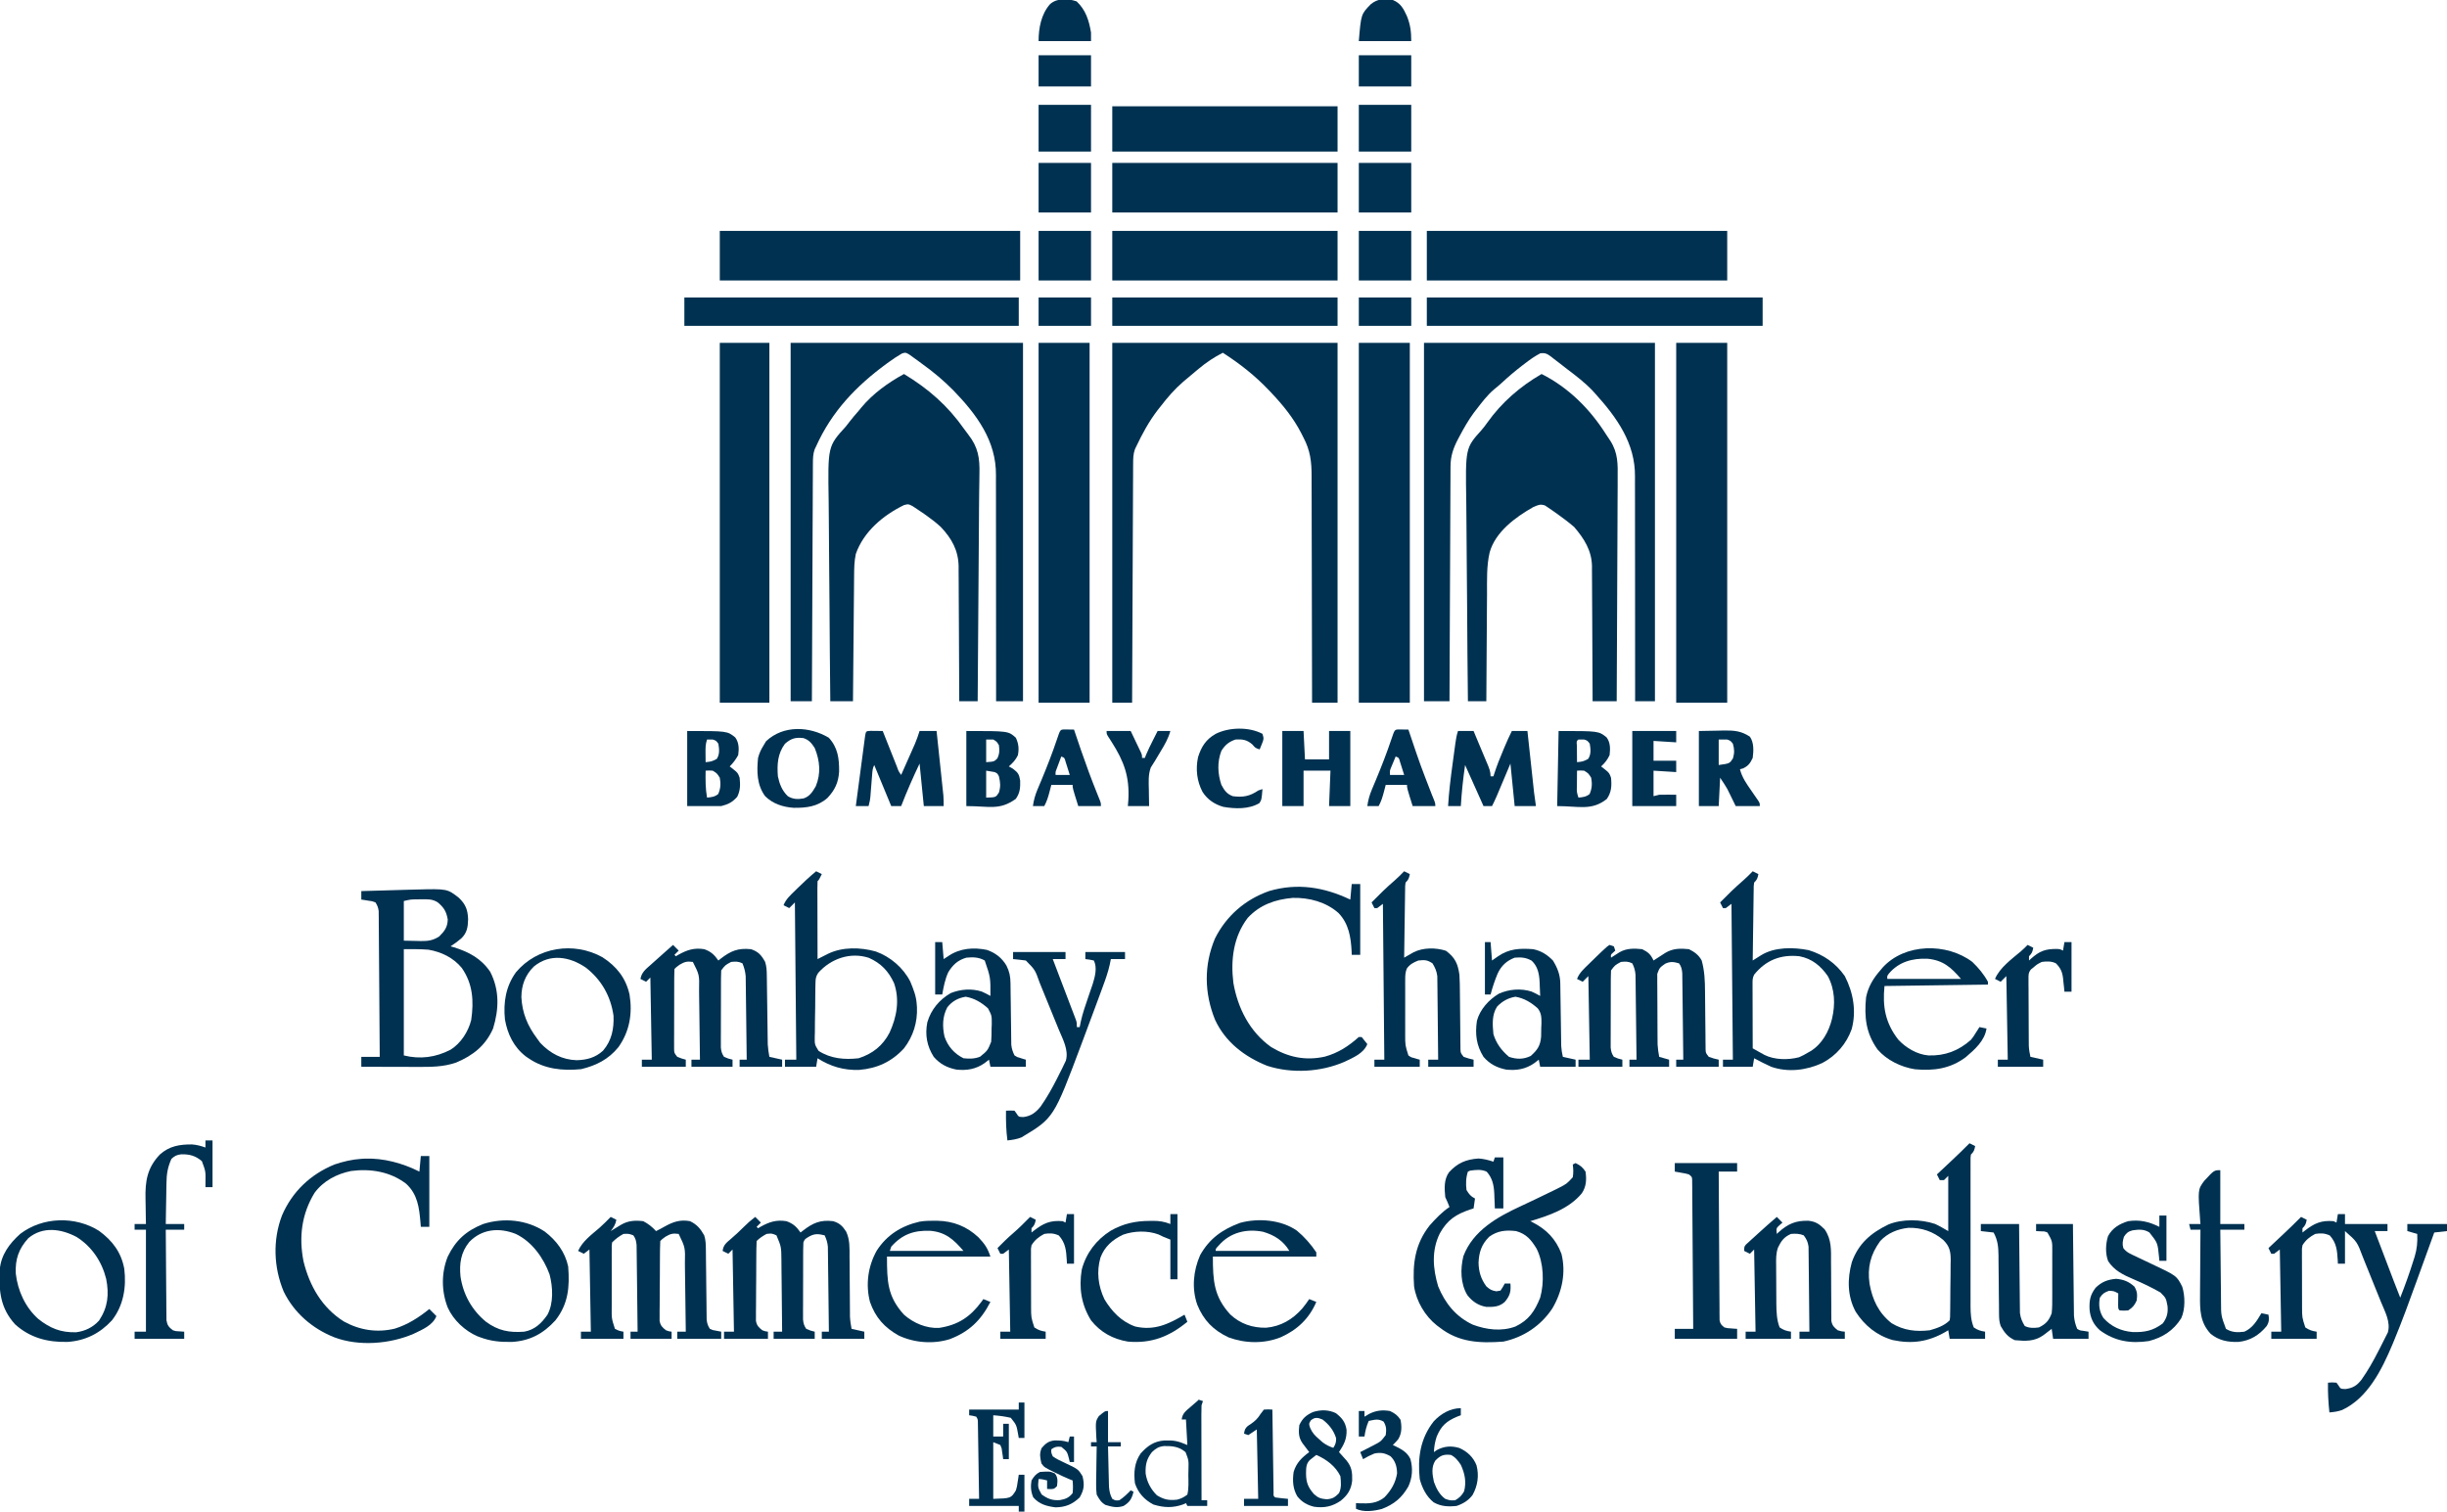 <?xml version="1.0" encoding="UTF-8"?>
<svg version="1.1" xmlns="http://www.w3.org/2000/svg" width="1727" height="1067">
<path d="M0 0 C54.12 0 108.24 0 164 0 C164 83.49 164 166.98 164 253 C157.73 253 151.46 253 145 253 C145.003 250.843 145.006 248.686 145.009 246.464 C145.034 226.102 145.021 205.74 144.972 185.377 C144.947 174.91 144.936 164.443 144.955 153.975 C144.972 144.845 144.964 135.716 144.928 126.586 C144.909 121.758 144.902 116.93 144.925 112.101 C144.947 107.544 144.934 102.987 144.898 98.43 C144.891 96.769 144.895 95.109 144.912 93.448 C145.144 69.24 131.4 50.704 115.037 33.752 C108.16 26.77 100.972 20.7 93 15 C91.898 14.18 90.797 13.359 89.695 12.539 C88.641 11.784 87.586 11.028 86.5 10.25 C85.562 9.575 84.623 8.899 83.656 8.203 C81.097 6.727 81.097 6.727 78.562 7.52 C75.419 9.336 72.435 11.306 69.5 13.438 C68.89 13.879 68.28 14.32 67.651 14.774 C46.154 30.516 29.023 48.522 18 73 C17.644 73.747 17.287 74.494 16.92 75.263 C15.765 78.7 15.737 81.619 15.722 85.245 C15.716 85.964 15.71 86.683 15.704 87.423 C15.687 89.826 15.684 92.229 15.681 94.632 C15.672 96.357 15.662 98.082 15.651 99.807 C15.623 104.486 15.608 109.165 15.595 113.845 C15.58 118.736 15.553 123.627 15.527 128.519 C15.48 137.78 15.444 147.041 15.411 156.302 C15.372 166.846 15.323 177.39 15.273 187.934 C15.169 209.623 15.08 231.311 15 253 C10.05 253 5.1 253 0 253 C0 169.51 0 86.02 0 0 Z " fill="#003151" transform="translate(558,242)"/>
<path d="M0 0 C53.79 0 107.58 0 163 0 C163 83.49 163 166.98 163 253 C158.38 253 153.76 253 149 253 C149.003 250.856 149.006 248.711 149.009 246.502 C149.034 226.257 149.021 206.013 148.972 185.769 C148.947 175.362 148.936 164.955 148.955 154.548 C148.972 145.471 148.964 136.394 148.928 127.317 C148.909 122.516 148.902 117.716 148.925 112.916 C148.947 108.385 148.934 103.855 148.898 99.324 C148.891 97.673 148.895 96.022 148.912 94.371 C149.138 70.956 136.208 52.848 121 36 C120.345 35.273 119.69 34.546 119.016 33.797 C113.526 28.026 107.219 23.225 100.882 18.433 C98.97 16.977 97.083 15.491 95.195 14.004 C93.965 13.063 92.733 12.125 91.5 11.188 C90.937 10.736 90.374 10.285 89.794 9.821 C87.019 7.762 85.554 6.926 82.078 7.391 C78.159 9.44 74.744 11.863 71.25 14.562 C70.546 15.098 69.843 15.634 69.117 16.186 C64.244 19.936 59.591 23.865 55.094 28.062 C53.262 29.758 51.385 31.317 49.438 32.875 C44.623 36.976 40.848 42.012 37 47 C36.402 47.771 35.804 48.542 35.188 49.336 C31.35 54.542 28.227 60.055 25.188 65.75 C24.802 66.471 24.417 67.193 24.02 67.936 C20.638 74.415 18.754 79.865 18.722 87.289 C18.716 88.001 18.71 88.712 18.704 89.446 C18.687 91.818 18.684 94.19 18.681 96.562 C18.672 98.267 18.662 99.973 18.651 101.678 C18.623 106.299 18.608 110.921 18.595 115.542 C18.58 120.375 18.553 125.207 18.527 130.04 C18.48 139.188 18.444 148.336 18.411 157.483 C18.372 167.899 18.323 178.315 18.273 188.731 C18.169 210.154 18.08 231.577 18 253 C12.06 253 6.12 253 0 253 C0 169.51 0 86.02 0 0 Z " fill="#003151" transform="translate(1005,242)"/>
<path d="M0 0 C52.47 0 104.94 0 159 0 C159 83.82 159 167.64 159 254 C153.06 254 147.12 254 141 254 C140.999 251.834 140.997 249.668 140.996 247.437 C140.98 227.015 140.937 206.593 140.868 186.17 C140.833 175.671 140.808 165.172 140.804 154.673 C140.801 145.519 140.781 136.364 140.739 127.21 C140.718 122.366 140.706 117.522 140.714 112.678 C140.721 108.111 140.705 103.545 140.672 98.978 C140.664 97.309 140.664 95.64 140.673 93.971 C140.724 84.018 139.728 75.982 135 67 C134.513 66.03 134.026 65.06 133.525 64.06 C127.963 53.154 120.398 43.837 112 35 C111.551 34.524 111.103 34.048 110.641 33.558 C100.81 23.191 90.031 14.719 78 7 C71.813 10.2 66.398 13.781 61.062 18.25 C60.371 18.823 59.679 19.396 58.967 19.986 C56.97 21.648 54.983 23.322 53 25 C52.031 25.812 51.061 26.624 50.062 27.461 C43.953 32.75 38.916 38.6 34 45 C33.332 45.84 32.665 46.681 31.977 47.547 C25.956 55.4 21.234 64.07 17 73 C16.657 73.715 16.313 74.43 15.96 75.167 C14.776 78.663 14.737 81.591 14.722 85.283 C14.716 86.006 14.71 86.729 14.704 87.474 C14.687 89.891 14.684 92.307 14.681 94.724 C14.672 96.459 14.662 98.193 14.651 99.928 C14.623 104.634 14.608 109.34 14.595 114.046 C14.58 118.966 14.553 123.885 14.527 128.805 C14.48 138.119 14.444 147.433 14.411 156.747 C14.372 167.352 14.323 177.956 14.273 188.561 C14.169 210.374 14.08 232.187 14 254 C9.38 254 4.76 254 0 254 C0 170.18 0 86.36 0 0 Z " fill="#003151" transform="translate(785,242)"/>
<path d="M0 0 C18.971 9.534 34.276 24.82 45.53 42.682 C46.503 44.216 47.511 45.729 48.554 47.218 C53.953 55.691 53.815 63.65 53.681 73.313 C53.679 75.039 53.68 76.765 53.684 78.49 C53.686 83.145 53.65 87.799 53.608 92.453 C53.571 97.328 53.567 102.204 53.56 107.079 C53.542 116.298 53.492 125.516 53.432 134.734 C53.365 145.235 53.332 155.735 53.302 166.236 C53.239 187.824 53.133 209.412 53 231 C47.39 231 41.78 231 36 231 C35.995 229.094 35.995 229.094 35.989 227.15 C35.952 215.159 35.894 203.169 35.816 191.178 C35.777 185.014 35.744 178.85 35.729 172.685 C35.714 166.733 35.679 160.781 35.632 154.829 C35.617 152.561 35.609 150.294 35.608 148.027 C35.606 144.843 35.579 141.66 35.546 138.477 C35.551 137.546 35.556 136.615 35.561 135.656 C35.387 124.642 30.044 116.226 23 108 C20.984 106.276 18.991 104.651 16.875 103.062 C16.018 102.417 16.018 102.417 15.144 101.759 C11.672 99.176 8.174 96.634 4.562 94.25 C3.821 93.76 3.08 93.27 2.316 92.766 C-1.06 91.65 -2.794 92.578 -6 94 C-18.486 101.113 -32.594 111.417 -36.659 125.911 C-38.927 135.636 -38.483 145.681 -38.512 155.609 C-38.529 157.789 -38.547 159.969 -38.566 162.149 C-38.613 167.851 -38.643 173.552 -38.67 179.253 C-38.699 185.085 -38.746 190.918 -38.791 196.75 C-38.877 208.167 -38.944 219.583 -39 231 C-43.29 231 -47.58 231 -52 231 C-52.258 208.494 -52.451 185.988 -52.57 163.481 C-52.626 153.029 -52.703 142.578 -52.83 132.126 C-52.94 123.009 -53.011 113.892 -53.035 104.774 C-53.049 99.953 -53.082 95.133 -53.163 90.312 C-53.775 52.261 -53.775 52.261 -42.417 39.603 C-40.916 37.905 -39.607 36.139 -38.296 34.293 C-28.181 20.065 -15.076 8.713 0 0 Z " fill="#003151" transform="translate(1088,264)"/>
<path d="M0 0 C17.268 10.451 30.921 22.375 42.525 38.933 C43.461 40.245 44.423 41.54 45.417 42.81 C52.331 51.648 53.526 59.288 53.248 70.403 C53.223 72.408 53.197 74.413 53.173 76.417 C53.145 78.526 53.108 80.633 53.07 82.741 C52.997 86.906 52.965 91.071 52.947 95.237 C52.943 95.921 52.94 96.606 52.937 97.311 C52.931 98.708 52.925 100.105 52.919 101.502 C52.901 105.12 52.874 108.737 52.848 112.354 C52.842 113.09 52.837 113.827 52.831 114.586 C52.82 116.097 52.809 117.608 52.798 119.12 C52.769 123.075 52.742 127.031 52.714 130.987 C52.662 138.423 52.608 145.859 52.555 153.296 C52.493 161.785 52.433 170.274 52.373 178.763 C52.25 196.175 52.126 213.588 52 231 C47.71 231 43.42 231 39 231 C38.995 229.098 38.995 229.098 38.989 227.157 C38.952 215.181 38.894 203.205 38.816 191.23 C38.777 185.073 38.744 178.917 38.729 172.761 C38.714 166.815 38.679 160.869 38.632 154.924 C38.617 152.66 38.609 150.396 38.608 148.132 C38.606 144.951 38.579 141.771 38.546 138.59 C38.551 137.663 38.556 136.736 38.561 135.781 C38.383 124.489 33.663 116.074 26 108 C22.837 105.059 19.525 102.492 16 100 C15.466 99.62 14.932 99.239 14.382 98.848 C12.69 97.66 10.976 96.513 9.25 95.375 C8.203 94.681 7.157 93.988 6.078 93.273 C3.077 91.708 3.077 91.708 0 92.535 C-14.746 99.735 -28.458 111.235 -34 127 C-35.114 132.237 -35.171 137.349 -35.205 142.677 C-35.22 144.112 -35.22 144.112 -35.235 145.576 C-35.267 148.725 -35.292 151.874 -35.316 155.023 C-35.337 157.212 -35.358 159.401 -35.379 161.589 C-35.434 167.34 -35.484 173.09 -35.532 178.841 C-35.583 184.713 -35.638 190.585 -35.693 196.457 C-35.801 207.971 -35.902 219.486 -36 231 C-41.28 231 -46.56 231 -52 231 C-52.255 208.364 -52.451 185.728 -52.57 163.09 C-52.626 152.577 -52.703 142.065 -52.83 131.553 C-52.94 122.383 -53.011 113.214 -53.035 104.043 C-53.049 99.194 -53.082 94.346 -53.163 89.498 C-53.778 51.036 -53.778 51.036 -41 37 C-40.135 35.909 -39.28 34.809 -38.437 33.7 C-36.386 31.034 -34.226 28.521 -32 26 C-31.392 25.248 -30.783 24.497 -30.156 23.723 C-21.975 13.859 -11.196 6.114 0 0 Z " fill="#003151" transform="translate(638,264)"/>
<path d="M0 0 C11.88 0 23.76 0 36 0 C36 83.82 36 167.64 36 254 C24.12 254 12.24 254 0 254 C0 170.18 0 86.36 0 0 Z " fill="#003151" transform="translate(1183,242)"/>
<path d="M0 0 C11.88 0 23.76 0 36 0 C36 83.82 36 167.64 36 254 C24.12 254 12.24 254 0 254 C0 170.18 0 86.36 0 0 Z " fill="#003151" transform="translate(959,242)"/>
<path d="M0 0 C11.88 0 23.76 0 36 0 C36 83.82 36 167.64 36 254 C24.12 254 12.24 254 0 254 C0 170.18 0 86.36 0 0 Z " fill="#003151" transform="translate(733,242)"/>
<path d="M0 0 C11.55 0 23.1 0 35 0 C35 83.82 35 167.64 35 254 C23.45 254 11.9 254 0 254 C0 170.18 0 86.36 0 0 Z " fill="#003151" transform="translate(508,242)"/>
<path d="M0 0 C69.96 0 139.92 0 212 0 C212 11.55 212 23.1 212 35 C142.04 35 72.08 35 0 35 C0 23.45 0 11.9 0 0 Z " fill="#003151" transform="translate(1007,163)"/>
<path d="M0 0 C69.96 0 139.92 0 212 0 C212 11.55 212 23.1 212 35 C142.04 35 72.08 35 0 35 C0 23.45 0 11.9 0 0 Z " fill="#003151" transform="translate(508,163)"/>
<path d="M0 0 C52.47 0 104.94 0 159 0 C159 11.55 159 23.1 159 35 C106.53 35 54.06 35 0 35 C0 23.45 0 11.9 0 0 Z " fill="#003151" transform="translate(785,163)"/>
<path d="M0 0 C52.47 0 104.94 0 159 0 C159 11.55 159 23.1 159 35 C106.53 35 54.06 35 0 35 C0 23.45 0 11.9 0 0 Z " fill="#003151" transform="translate(785,115)"/>
<path d="M0 0 C1.98 0 3.96 0 6 0 C6 11.88 6 23.76 6 36 C4.02 36 2.04 36 0 36 C-0.056 34.281 -0.056 34.281 -0.113 32.527 C-0.179 30.997 -0.245 29.467 -0.312 27.938 C-0.346 26.809 -0.346 26.809 -0.381 25.658 C-0.663 19.742 -1.645 14.607 -5.75 10.062 C-9.575 8.256 -13.274 8.773 -17.375 9.312 C-17.911 9.539 -18.448 9.766 -19 10 C-20.444 14.333 -20.542 18.471 -20 23 C-18.204 25.934 -17.056 27.472 -14 29 C-14.33 31.31 -14.66 33.62 -15 36 C-15.701 36.219 -16.402 36.438 -17.125 36.664 C-27.362 40.086 -33.539 44.046 -38.816 53.613 C-44.793 65.665 -43.751 78.448 -40 91 C-35.102 102.988 -27.391 112.562 -15.52 118.062 C-5.908 121.639 4.662 122.991 14.5 119.375 C23.901 114.861 28.132 108.644 32 99 C35.016 88.298 34.451 74.298 29.484 64.422 C25.661 58.184 22.322 54.041 15 52 C7.844 51.143 1.929 51.701 -4 56 C-9.378 61.378 -11.186 66.886 -11.5 74.312 C-11.352 80.725 -9.81 85.807 -6 91 C-3.461 93.233 -2.327 93.947 1.062 94.5 C2.032 94.335 3.001 94.17 4 94 C5.645 91.537 5.645 91.537 7 89 C8.32 89 9.64 89 11 89 C11.456 94.706 10.699 97.601 7 102 C3.12 105.527 -1.101 105.626 -6.145 105.477 C-11.691 104.551 -15.98 101.602 -19.41 97.184 C-24.297 89.074 -24.387 78.719 -22.199 69.699 C-15.374 51.615 1.757 42.057 18.375 34.375 C19.696 33.754 21.016 33.131 22.336 32.508 C24.295 31.582 26.255 30.657 28.217 29.736 C32.736 27.611 37.23 25.44 41.703 23.219 C42.811 22.669 43.918 22.119 45.06 21.553 C50.752 18.624 50.752 18.624 55 14 C55.534 10.907 55.434 8.1 55 5 C55.66 4.67 56.32 4.34 57 4 C60.369 5.685 61.879 6.819 64 10 C64.826 15.492 64.575 20.642 61.363 25.355 C52.278 36.315 38.271 41.021 25 45 C25.557 45.268 26.114 45.536 26.688 45.812 C36.525 50.864 43.041 57.583 47 68 C50.358 81.262 47.463 94.857 40.656 106.469 C32.67 118.674 20.339 126.951 6 130 C-10.63 131.248 -25.455 130.618 -39 120 C-39.625 119.537 -40.25 119.074 -40.895 118.598 C-49.224 112.046 -55.443 101.517 -57 91 C-58.147 74.924 -56.253 61.028 -46 48 C-41.759 43.236 -37.319 38.546 -32 35 C-33.398 31.455 -33.398 31.455 -35 28 C-35.567 21.877 -36.021 15.756 -32.391 10.527 C-26.354 3.897 -20.329 1.374 -11.438 0.75 C-7.647 1.026 -4.602 1.824 -1 3 C-0.67 2.01 -0.34 1.02 0 0 Z " fill="#003151" transform="translate(1055,817)"/>
<path d="M0 0 C52.47 0 104.94 0 159 0 C159 10.56 159 21.12 159 32 C106.53 32 54.06 32 0 32 C0 21.44 0 10.88 0 0 Z " fill="#003151" transform="translate(785,75)"/>
<path d="M0 0 C22.214 -0.57 22.214 -0.57 30.478 5.908 C35.251 10.535 36.711 14.469 36.916 21.096 C36.754 26.557 36.172 30.529 32.111 34.49 C29.712 36.561 27.175 38.339 24.541 40.096 C25.683 40.424 25.683 40.424 26.849 40.76 C37.514 44.035 46.142 48.689 52.541 58.096 C59.144 71.061 58.722 84.368 54.541 98.096 C49.222 110.124 40.461 117.093 28.541 122.096 C19.458 125.329 10.029 125.239 0.505 125.193 C-0.614 125.192 -1.733 125.191 -2.886 125.189 C-6.432 125.184 -9.977 125.171 -13.522 125.158 C-15.938 125.153 -18.354 125.149 -20.77 125.145 C-26.667 125.134 -32.563 125.117 -38.459 125.096 C-38.459 122.786 -38.459 120.476 -38.459 118.096 C-34.169 118.096 -29.879 118.096 -25.459 118.096 C-25.544 104.474 -25.639 90.853 -25.747 77.232 C-25.797 70.907 -25.843 64.583 -25.881 58.258 C-25.918 52.157 -25.965 46.056 -26.018 39.954 C-26.036 37.624 -26.051 35.294 -26.063 32.964 C-26.08 29.705 -26.109 26.447 -26.141 23.188 C-26.144 21.737 -26.144 21.737 -26.147 20.257 C-26.158 19.368 -26.169 18.479 -26.181 17.563 C-26.187 16.792 -26.192 16.022 -26.198 15.228 C-26.499 12.777 -27.133 11.173 -28.459 9.096 C-30.864 8.18 -30.864 8.18 -33.584 7.846 C-34.495 7.696 -35.405 7.547 -36.342 7.393 C-37.041 7.295 -37.74 7.197 -38.459 7.096 C-38.459 5.116 -38.459 3.136 -38.459 1.096 C-27.49 0.748 -16.52 0.429 -5.548 0.15 C-3.699 0.102 -1.849 0.051 0 0 Z M-8.459 8.096 C-8.459 17.336 -8.459 26.576 -8.459 36.096 C-5.448 36.158 -2.437 36.219 0.666 36.283 C1.603 36.311 2.54 36.338 3.506 36.366 C8.62 36.417 12.126 35.967 16.541 33.096 C20.343 29.293 22.429 26.544 22.541 21.096 C21.568 15.552 19.855 12.691 15.541 9.096 C11.841 6.647 8.458 6.861 4.103 6.908 C2.805 6.915 1.507 6.921 0.169 6.928 C-3.715 7.016 -3.715 7.016 -8.459 8.096 Z M-8.459 42.096 C-8.459 66.846 -8.459 91.596 -8.459 117.096 C3.054 119.974 14.068 118.491 24.521 113.068 C31.792 108.558 37.029 100.328 39.103 92.123 C41.029 78.796 40.325 66.577 32.416 55.283 C26.387 48.049 18.136 44.077 8.978 42.471 C3.185 41.981 -2.646 42.096 -8.459 42.096 Z " fill="#003151" transform="translate(293.459,627.904)"/>
<path d="M0 0 C78.21 0 156.42 0 237 0 C237 6.6 237 13.2 237 20 C158.79 20 80.58 20 0 20 C0 13.4 0 6.8 0 0 Z " fill="#003151" transform="translate(1007,210)"/>
<path d="M0 0 C77.88 0 155.76 0 236 0 C236 6.6 236 13.2 236 20 C158.12 20 80.24 20 0 20 C0 13.4 0 6.8 0 0 Z " fill="#003151" transform="translate(483,210)"/>
<path d="M0 0 C1.32 1.32 2.64 2.64 4 4 C3.01 4.99 2.02 5.98 1 7 C1.33 7.33 1.66 7.66 2 8 C2.606 7.639 3.212 7.278 3.836 6.906 C10.015 3.484 14.936 1.888 22 3 C26.756 4.674 29.119 6.9 32 11 C32.519 10.59 33.039 10.18 33.574 9.758 C40.739 4.222 45.831 2.073 55 3 C60.223 4.741 62.366 7.219 65 12 C66.037 15.217 66.147 18.222 66.189 21.591 C66.206 22.713 66.223 23.834 66.24 24.99 C66.254 26.197 66.267 27.405 66.281 28.648 C66.3 29.894 66.318 31.139 66.337 32.422 C66.396 36.406 66.449 40.391 66.5 44.375 C66.567 49.612 66.641 54.849 66.719 60.086 C66.732 61.289 66.746 62.493 66.76 63.732 C66.777 64.86 66.793 65.988 66.811 67.15 C66.823 68.137 66.836 69.124 66.849 70.141 C67.008 73.155 67.451 76.035 68 79 C70.97 79.66 73.94 80.32 77 81 C77 82.65 77 84.3 77 86 C67.1 86 57.2 86 47 86 C47 84.35 47 82.7 47 81 C48.65 81 50.3 81 52 81 C51.915 73.02 51.821 65.04 51.712 57.059 C51.663 53.354 51.616 49.648 51.578 45.942 C51.541 42.363 51.495 38.784 51.442 35.205 C51.423 33.842 51.408 32.479 51.397 31.117 C51.38 29.202 51.35 27.287 51.319 25.373 C51.306 24.284 51.292 23.196 51.278 22.075 C50.978 18.761 50.274 16.071 49 13 C46.134 11.567 44.187 11.694 41 12 C36.775 14.276 36.775 14.276 34 18 C33.899 19.796 33.862 21.597 33.855 23.396 C33.848 24.524 33.842 25.652 33.835 26.815 C33.834 28.038 33.833 29.262 33.832 30.523 C33.829 31.776 33.825 33.029 33.822 34.32 C33.817 36.975 33.814 39.629 33.815 42.284 C33.815 45.683 33.801 49.081 33.784 52.479 C33.77 55.723 33.771 58.967 33.77 62.211 C33.762 63.431 33.755 64.651 33.748 65.908 C33.752 67.609 33.752 67.609 33.757 69.345 C33.756 70.343 33.754 71.341 33.753 72.368 C34.011 75.118 34.445 76.727 36 79 C39.042 80.292 39.042 80.292 42 81 C42 82.65 42 84.3 42 86 C32.43 86 22.86 86 13 86 C13 84.35 13 82.7 13 81 C14.98 81 16.96 81 19 81 C18.915 73.445 18.82 65.891 18.712 58.337 C18.663 54.828 18.616 51.32 18.578 47.811 C18.534 43.77 18.474 39.729 18.414 35.688 C18.403 34.438 18.391 33.189 18.379 31.902 C18.62 21.149 18.62 21.149 14 12 C9.958 11.449 8.251 11.853 4.688 13.938 C2.212 15.744 2.212 15.744 1 17 C0.896 18.825 0.861 20.654 0.855 22.482 C0.848 23.653 0.842 24.825 0.835 26.032 C0.834 27.308 0.833 28.584 0.832 29.898 C0.829 31.199 0.825 32.501 0.822 33.841 C0.816 36.6 0.814 39.359 0.815 42.118 C0.815 45.655 0.801 49.191 0.784 52.727 C0.77 56.097 0.771 59.466 0.77 62.836 C0.762 64.108 0.755 65.38 0.748 66.69 C0.751 67.868 0.754 69.046 0.757 70.259 C0.756 71.298 0.754 72.336 0.753 73.406 C0.816 76.237 0.816 76.237 3 79 C6.054 80.213 6.054 80.213 9 81 C9 82.65 9 84.3 9 86 C-1.23 86 -11.46 86 -22 86 C-22 84.35 -22 82.7 -22 81 C-19.69 81 -17.38 81 -15 81 C-15.495 52.29 -15.495 52.29 -16 23 C-16.99 23.99 -17.98 24.98 -19 26 C-20.32 25.34 -21.64 24.68 -23 24 C-22.154 19.391 -19.394 17.238 -16 14.25 C-15.126 13.463 -15.126 13.463 -14.234 12.659 C-12.496 11.098 -10.749 9.548 -9 8 C-8.055 7.154 -7.11 6.309 -6.137 5.438 C-4.098 3.617 -2.053 1.804 0 0 Z " fill="#003151" transform="translate(475,667)"/>
<path d="M0 0 C1.32 0.66 2.64 1.32 4 2 C3.397 5.378 2.098 7.323 0 10 C0.687 9.578 1.374 9.157 2.082 8.723 C2.983 8.175 3.884 7.627 4.812 7.062 C5.706 6.517 6.599 5.972 7.52 5.41 C12.537 2.558 17.352 2.349 23 3 C26.553 4.874 29.317 7.019 32 10 C34.119 8.965 36.185 7.893 38.227 6.711 C44.186 3.391 49.171 1.736 56 3 C60.885 5.352 63.361 8.308 66 13 C67.058 16.256 67.141 19.303 67.174 22.715 C67.187 23.863 67.201 25.011 67.214 26.194 C67.23 28.047 67.23 28.047 67.246 29.938 C67.279 32.549 67.312 35.161 67.346 37.773 C67.394 41.895 67.438 46.016 67.477 50.138 C67.515 54.113 67.568 58.088 67.621 62.062 C67.63 63.298 67.638 64.533 67.647 65.806 C67.663 66.954 67.68 68.102 67.697 69.285 C67.712 70.799 67.712 70.799 67.728 72.344 C68.007 75.065 68.515 76.717 70 79 C71.94 79.906 71.94 79.906 74.125 80.25 C76.043 80.621 76.043 80.621 78 81 C78 82.65 78 84.3 78 86 C67.77 86 57.54 86 47 86 C47 84.35 47 82.7 47 81 C48.98 81 50.96 81 53 81 C52.915 73.593 52.82 66.186 52.712 58.78 C52.663 55.339 52.616 51.899 52.578 48.459 C52.534 44.495 52.474 40.531 52.414 36.566 C52.403 35.344 52.391 34.122 52.379 32.863 C52.634 21.612 52.634 21.612 48 12 C43.958 11.449 42.251 11.853 38.688 13.938 C36.212 15.744 36.212 15.744 35 17 C34.885 18.819 34.84 20.643 34.823 22.466 C34.81 23.634 34.797 24.803 34.784 26.006 C34.777 27.279 34.769 28.552 34.762 29.863 C34.754 31.162 34.746 32.461 34.737 33.799 C34.722 36.553 34.712 39.308 34.705 42.063 C34.694 45.591 34.659 49.118 34.62 52.645 C34.587 56.01 34.583 59.374 34.574 62.738 C34.557 64.005 34.539 65.272 34.521 66.577 C34.526 68.344 34.526 68.344 34.53 70.146 C34.524 71.182 34.518 72.218 34.512 73.286 C35.126 76.704 36.319 77.865 39 80 C41.138 80.787 41.138 80.787 43 81 C43 82.65 43 84.3 43 86 C33.43 86 23.86 86 14 86 C14 84.35 14 82.7 14 81 C15.65 81 17.3 81 19 81 C18.916 72.724 18.821 64.449 18.712 56.174 C18.663 52.331 18.616 48.488 18.578 44.646 C18.541 40.937 18.495 37.228 18.442 33.519 C18.423 32.105 18.408 30.69 18.397 29.275 C18.38 27.293 18.35 25.311 18.319 23.329 C18.306 22.201 18.292 21.073 18.278 19.911 C18.003 17.034 17.666 15.348 16 13 C12.719 11.816 12.719 11.816 9 12 C5.849 13.724 3.53 15.47 1 18 C0.693 20.384 0.693 20.384 0.741 23.181 C0.735 24.262 0.729 25.344 0.722 26.458 C0.726 27.632 0.73 28.806 0.734 30.016 C0.732 31.219 0.731 32.423 0.729 33.663 C0.727 36.215 0.731 38.768 0.739 41.32 C0.75 45.22 0.739 49.119 0.727 53.02 C0.728 55.497 0.73 57.975 0.734 60.453 C0.73 61.619 0.726 62.785 0.722 63.986 C0.65 71.727 0.65 71.727 3 79 C6.018 80.452 6.018 80.452 9 81 C9 82.65 9 84.3 9 86 C-0.9 86 -10.8 86 -21 86 C-21 84.35 -21 82.7 -21 81 C-18.69 81 -16.38 81 -14 81 C-14.495 52.29 -14.495 52.29 -15 23 C-16.32 23.99 -17.64 24.98 -19 26 C-20.32 25.34 -21.64 24.68 -23 24 C-19.919 17.135 -13.527 12.53 -7.934 7.711 C-5.162 5.258 -2.584 2.649 0 0 Z " fill="#003151" transform="translate(431,859)"/>
<path d="M0 0 C1.32 1.32 2.64 2.64 4 4 C3.01 4.99 2.02 5.98 1 7 C1.33 7.33 1.66 7.66 2 8 C2.606 7.639 3.212 7.278 3.836 6.906 C10.015 3.484 14.936 1.888 22 3 C26.756 4.674 29.119 6.9 32 11 C32.519 10.59 33.039 10.18 33.574 9.758 C40.664 4.28 45.891 1.89 55 3 C59.491 4.344 61.608 6.397 64.159 10.328 C66.884 16.087 66.584 21.999 66.574 28.258 C66.588 29.52 66.603 30.781 66.617 32.082 C66.652 35.417 66.67 38.751 66.68 42.086 C66.697 46.788 66.745 51.489 66.79 56.19 C66.812 58.687 66.828 61.185 66.837 63.682 C66.847 65.385 66.847 65.385 66.858 67.122 C66.862 68.114 66.865 69.107 66.869 70.13 C67.007 73.153 67.445 76.028 68 79 C70.97 79.66 73.94 80.32 77 81 C77 82.65 77 84.3 77 86 C67.1 86 57.2 86 47 86 C47 84.35 47 82.7 47 81 C48.65 81 50.3 81 52 81 C51.916 72.872 51.821 64.744 51.712 56.617 C51.663 52.842 51.616 49.068 51.578 45.294 C51.541 41.65 51.495 38.006 51.442 34.362 C51.423 32.973 51.408 31.585 51.397 30.196 C51.38 28.248 51.35 26.299 51.319 24.351 C51.306 23.243 51.292 22.135 51.278 20.993 C50.997 17.965 50.278 15.743 49 13 C44.704 11.948 41.975 11.652 38.125 13.812 C34.979 15.645 34.979 15.645 34 18 C33.899 19.796 33.862 21.597 33.855 23.396 C33.848 24.524 33.842 25.652 33.835 26.815 C33.834 28.038 33.833 29.262 33.832 30.523 C33.829 31.776 33.825 33.029 33.822 34.32 C33.817 36.975 33.814 39.629 33.815 42.284 C33.815 45.683 33.801 49.081 33.784 52.479 C33.77 55.723 33.771 58.967 33.77 62.211 C33.762 63.431 33.755 64.651 33.748 65.908 C33.752 67.609 33.752 67.609 33.757 69.345 C33.756 70.343 33.754 71.341 33.753 72.368 C34.011 75.118 34.445 76.727 36 79 C39.042 80.292 39.042 80.292 42 81 C42 82.65 42 84.3 42 86 C32.43 86 22.86 86 13 86 C13 84.35 13 82.7 13 81 C14.98 81 16.96 81 19 81 C18.939 73.167 18.861 65.335 18.764 57.502 C18.72 53.865 18.68 50.228 18.654 46.59 C18.627 43.076 18.587 39.561 18.537 36.047 C18.512 34.063 18.502 32.078 18.492 30.093 C18.394 21.115 18.394 21.115 15 13 C11.694 11.575 11.694 11.575 8 12 C5.33 13.483 3.159 14.841 1 17 C0.885 18.819 0.84 20.643 0.823 22.466 C0.81 23.634 0.797 24.803 0.784 26.006 C0.777 27.279 0.769 28.552 0.762 29.863 C0.754 31.162 0.746 32.461 0.737 33.799 C0.722 36.553 0.712 39.308 0.705 42.063 C0.694 45.591 0.659 49.118 0.62 52.645 C0.587 56.01 0.583 59.374 0.574 62.738 C0.557 64.005 0.539 65.272 0.521 66.577 C0.526 68.344 0.526 68.344 0.53 70.146 C0.524 71.182 0.518 72.218 0.512 73.286 C1.126 76.704 2.319 77.865 5 80 C7.138 80.787 7.138 80.787 9 81 C9 82.65 9 84.3 9 86 C-1.23 86 -11.46 86 -22 86 C-22 84.35 -22 82.7 -22 81 C-19.69 81 -17.38 81 -15 81 C-15.495 52.29 -15.495 52.29 -16 23 C-16.99 23.99 -17.98 24.98 -19 26 C-20.32 25.34 -21.64 24.68 -23 24 C-22.498 19.882 -20.454 18.306 -17.375 15.688 C-14.206 12.939 -11.119 10.19 -8.188 7.188 C-5.613 4.564 -2.935 2.223 0 0 Z " fill="#003151" transform="translate(533,859)"/>
<path d="M0 0 C0.99 0.33 1.98 0.66 3 1 C3.33 1.99 3.66 2.98 4 4 C3.505 4.454 3.01 4.907 2.5 5.375 C0.774 6.876 0.774 6.876 1 9 C1.543 8.651 2.085 8.301 2.645 7.941 C3.36 7.486 4.075 7.031 4.812 6.562 C5.874 5.884 5.874 5.884 6.957 5.191 C11.98 2.262 17.352 2.411 23 3 C27.257 5.091 29.073 6.773 31 11 C31.759 10.506 32.519 10.013 33.301 9.504 C34.295 8.863 35.289 8.223 36.312 7.562 C37.299 6.924 38.285 6.286 39.301 5.629 C44.647 2.402 49.902 2.363 56 3 C59.946 4.973 62.891 7.098 65 11 C67.041 18.4 67.309 25.374 67.344 33.023 C67.358 34.247 67.373 35.47 67.388 36.73 C67.45 41.934 67.49 47.138 67.532 52.342 C67.565 56.153 67.61 59.963 67.656 63.773 C67.664 65.545 67.664 65.545 67.672 67.353 C67.686 68.445 67.699 69.537 67.713 70.662 C67.724 72.103 67.724 72.103 67.735 73.574 C67.84 76.259 67.84 76.259 70 79 C73.557 80.219 73.557 80.219 77 81 C77 82.65 77 84.3 77 86 C67.1 86 57.2 86 47 86 C47 84.35 47 82.7 47 81 C48.65 81 50.3 81 52 81 C51.916 72.724 51.821 64.449 51.712 56.174 C51.663 52.331 51.616 48.488 51.578 44.646 C51.541 40.937 51.495 37.228 51.442 33.519 C51.423 32.105 51.408 30.69 51.397 29.275 C51.38 27.293 51.35 25.311 51.319 23.329 C51.306 22.201 51.292 21.073 51.278 19.911 C51.003 17.034 50.673 15.344 49 13 C45.134 11.906 42.945 11.57 39.25 13.25 C35.279 16.067 35.279 16.067 33.633 20.408 C33.638 21.837 33.638 21.837 33.644 23.294 C33.641 24.376 33.638 25.457 33.634 26.572 C33.647 27.74 33.659 28.909 33.672 30.113 C33.674 31.316 33.676 32.518 33.678 33.757 C33.684 36.303 33.698 38.849 33.719 41.395 C33.75 45.286 33.76 49.177 33.766 53.068 C33.775 55.542 33.785 58.015 33.797 60.488 C33.801 61.651 33.805 62.814 33.81 64.012 C33.819 65.103 33.829 66.194 33.839 67.318 C33.849 68.75 33.849 68.75 33.86 70.211 C34.01 73.201 34.455 76.058 35 79 C37.31 79.66 39.62 80.32 42 81 C42 82.65 42 84.3 42 86 C32.76 86 23.52 86 14 86 C14 84.35 14 82.7 14 81 C15.65 81 17.3 81 19 81 C18.916 72.872 18.821 64.744 18.712 56.617 C18.663 52.842 18.616 49.068 18.578 45.294 C18.541 41.65 18.495 38.006 18.442 34.362 C18.423 32.973 18.408 31.585 18.397 30.196 C18.38 28.248 18.35 26.299 18.319 24.351 C18.306 23.243 18.292 22.135 18.278 20.993 C17.994 17.932 17.394 15.732 16 13 C13.134 11.567 11.187 11.694 8 12 C3.775 14.276 3.775 14.276 1 18 C0.899 19.796 0.862 21.597 0.855 23.396 C0.848 24.524 0.842 25.652 0.835 26.815 C0.834 28.038 0.833 29.262 0.832 30.523 C0.829 31.776 0.825 33.029 0.822 34.32 C0.817 36.975 0.814 39.629 0.815 42.284 C0.815 45.683 0.801 49.081 0.784 52.479 C0.77 55.723 0.771 58.967 0.77 62.211 C0.762 63.431 0.755 64.651 0.748 65.908 C0.751 67.042 0.754 68.176 0.757 69.345 C0.756 70.343 0.754 71.341 0.753 72.368 C1.011 75.118 1.445 76.727 3 79 C6.042 80.292 6.042 80.292 9 81 C9 82.65 9 84.3 9 86 C-1.23 86 -11.46 86 -22 86 C-22 84.35 -22 82.7 -22 81 C-19.36 81 -16.72 81 -14 81 C-14.33 61.53 -14.66 42.06 -15 22 C-16.32 23.32 -17.64 24.64 -19 26 C-20.32 25.34 -21.64 24.68 -23 24 C-21.335 19.668 -18.126 16.863 -14.875 13.688 C-14.292 13.114 -13.709 12.54 -13.108 11.949 C-11.413 10.291 -9.709 8.643 -8 7 C-6.747 5.792 -6.747 5.792 -5.469 4.559 C-1.598 0.984 -1.598 0.984 0 0 Z " fill="#003151" transform="translate(1136,667)"/>
<path d="M0 0 C1.65 0 3.3 0 5 0 C5 2.31 5 4.62 5 7 C14.9 7 24.8 7 35 7 C35 8.65 35 10.3 35 12 C32.03 12 29.06 12 26 12 C28.241 17.89 30.484 23.78 32.726 29.67 C33.489 31.673 34.251 33.675 35.013 35.678 C36.11 38.561 37.207 41.442 38.305 44.324 C38.644 45.217 38.984 46.11 39.334 47.03 C40.859 51.033 42.389 55.031 44 59 C47.432 50.285 50.596 41.509 53.375 32.562 C53.769 31.34 53.769 31.34 54.17 30.093 C55.851 24.548 56.244 19.792 56 14 C53.69 13.34 51.38 12.68 49 12 C49 10.35 49 8.7 49 7 C58.24 7 67.48 7 77 7 C77 8.65 77 10.3 77 12 C72.545 12.495 72.545 12.495 68 13 C67.601 14.104 67.601 14.104 67.194 15.23 C64.642 22.289 62.085 29.345 59.522 36.399 C58.205 40.023 56.891 43.647 55.581 47.273 C50.469 61.423 45.332 75.547 39.562 89.445 C39.175 90.38 38.788 91.315 38.389 92.278 C30.993 109.779 21.075 129.898 2.965 138.289 C-0.025 139.371 -2.836 139.736 -6 140 C-6.748 132.974 -7.138 126.066 -7 119 C-4.188 118.75 -4.188 118.75 -1 119 C-0.526 119.66 -0.051 120.32 0.438 121 C1.925 123.377 1.925 123.377 5.312 123.5 C10.514 122.795 13.325 121.121 16.602 116.971 C21.073 110.632 24.794 104.095 28.312 97.188 C29.099 95.673 29.099 95.673 29.9 94.127 C31.292 91.428 32.679 88.734 34 86 C34.606 84.819 34.606 84.819 35.223 83.615 C37.398 76.295 33.208 68.906 30.484 62.223 C30.032 61.097 29.579 59.972 29.112 58.813 C28.154 56.438 27.193 54.066 26.227 51.695 C24.758 48.083 23.306 44.465 21.855 40.846 C20.92 38.533 19.984 36.222 19.047 33.91 C18.401 32.299 18.401 32.299 17.743 30.655 C13.553 19.49 13.553 19.49 5 12 C5 19.59 5 27.18 5 35 C3.35 35 1.7 35 0 35 C-0.037 34.203 -0.075 33.407 -0.113 32.586 C-0.538 25.735 -0.927 20.414 -5.688 15.125 C-9.115 13.457 -12.312 13.353 -16 14 C-19.949 16.086 -22.647 18.215 -25 22 C-25.444 24.455 -25.444 24.455 -25.372 27.132 C-25.379 28.154 -25.385 29.175 -25.391 30.228 C-25.382 31.325 -25.373 32.423 -25.363 33.555 C-25.364 34.689 -25.364 35.823 -25.365 36.992 C-25.362 39.391 -25.353 41.79 -25.336 44.189 C-25.313 47.854 -25.316 51.518 -25.322 55.184 C-25.317 57.516 -25.31 59.848 -25.301 62.18 C-25.302 63.274 -25.303 64.368 -25.304 65.495 C-25.281 72.96 -25.281 72.96 -23 80 C-20.082 81.945 -18.375 82.453 -15 83 C-15 84.65 -15 86.3 -15 88 C-25.56 88 -36.12 88 -47 88 C-47 86.35 -47 84.7 -47 83 C-44.69 83 -42.38 83 -40 83 C-40.495 54.29 -40.495 54.29 -41 25 C-42.32 25.99 -43.64 26.98 -45 28 C-45.66 28 -46.32 28 -47 28 C-47.66 26.68 -48.32 25.36 -49 24 C-48.516 23.547 -48.033 23.093 -47.535 22.626 C-45.314 20.544 -43.094 18.459 -40.875 16.375 C-40.114 15.662 -39.354 14.949 -38.57 14.215 C-34.308 10.21 -30.109 6.162 -26 2 C-24.68 2.66 -23.36 3.32 -22 4 C-22.573 6.867 -22.861 7.861 -25 10 C-25 10.99 -25 11.98 -25 13 C-24.481 12.59 -23.961 12.18 -23.426 11.758 C-16.572 6.463 -11.76 4.26 -3 5 C-2.34 5.33 -1.68 5.66 -1 6 C-0.67 4.02 -0.34 2.04 0 0 Z " fill="#003151" transform="translate(1650,857)"/>
<path d="M0 0 C1.32 0.66 2.64 1.32 4 2 C3.427 4.867 3.139 5.861 1 8 C0.696 10.102 0.696 10.102 0.746 12.559 C0.74 13.52 0.735 14.48 0.729 15.469 C0.733 16.526 0.737 17.583 0.741 18.673 C0.738 19.783 0.734 20.894 0.731 22.038 C0.722 25.727 0.728 29.416 0.734 33.105 C0.733 35.664 0.731 38.223 0.729 40.782 C0.726 46.154 0.73 51.527 0.739 56.9 C0.75 63.1 0.747 69.301 0.736 75.501 C0.725 81.472 0.727 87.442 0.732 93.413 C0.734 95.95 0.732 98.487 0.727 101.023 C0.722 104.576 0.73 108.128 0.741 111.68 C0.737 112.727 0.733 113.774 0.729 114.853 C0.76 120.263 0.972 124.947 3 130 C5.918 131.945 7.625 132.453 11 133 C11 134.65 11 136.3 11 138 C2.75 138 -5.5 138 -14 138 C-14.33 136.02 -14.66 134.04 -15 132 C-15.69 132.41 -16.379 132.82 -17.09 133.242 C-29.077 140.115 -40.438 141.813 -54.125 138.938 C-65.316 135.763 -74.054 128.693 -80.309 118.965 C-86.241 108.034 -86.312 95.698 -83.035 83.918 C-78.365 70.754 -69.498 63.266 -57.27 57.348 C-47.477 53.311 -34.287 53.603 -24.273 56.953 C-21.077 58.425 -18.056 60.254 -15 62 C-15 49.13 -15 36.26 -15 23 C-15.99 23.99 -16.98 24.98 -18 26 C-18.99 26 -19.98 26 -21 26 C-21.66 24.68 -22.32 23.36 -23 22 C-22.275 21.32 -22.275 21.32 -21.535 20.626 C-19.314 18.544 -17.094 16.459 -14.875 14.375 C-14.114 13.662 -13.354 12.949 -12.57 12.215 C-8.308 8.21 -4.109 4.162 0 0 Z M-63 69 C-69.899 78.476 -72.186 87.68 -70.535 99.262 C-68.482 110.499 -64.128 119.82 -55 127 C-46.473 132.16 -37.801 133.15 -28 132 C-22.86 130.527 -17.831 128.831 -14 125 C-13.667 122.787 -13.667 122.787 -13.678 120.202 C-13.659 119.204 -13.639 118.206 -13.62 117.177 C-13.611 116.094 -13.603 115.011 -13.594 113.895 C-13.577 112.226 -13.577 112.226 -13.559 110.523 C-13.54 108.163 -13.527 105.804 -13.52 103.444 C-13.5 99.844 -13.438 96.246 -13.375 92.646 C-13.362 90.354 -13.351 88.062 -13.344 85.77 C-13.319 84.696 -13.294 83.623 -13.269 82.518 C-13.306 76.291 -14.011 72.754 -18.482 68.284 C-25.584 62.277 -33.825 59.495 -43.055 59.684 C-50.692 60.504 -57.72 63.352 -63 69 Z " fill="#003151" transform="translate(1390,807)"/>
<path d="M0 0 C1.32 0.66 2.64 1.32 4 2 C3.427 4.867 3.139 5.861 1 8 C0.669 10.426 0.669 10.426 0.681 13.276 C0.661 14.377 0.641 15.478 0.621 16.612 C0.604 18.401 0.604 18.401 0.586 20.227 C0.567 21.445 0.547 22.662 0.527 23.917 C0.467 27.82 0.421 31.722 0.375 35.625 C0.337 38.266 0.298 40.906 0.258 43.547 C0.162 50.031 0.077 56.515 0 63 C0.826 62.479 0.826 62.479 1.668 61.946 C2.389 61.493 3.111 61.039 3.854 60.572 C4.569 60.121 5.285 59.67 6.022 59.206 C15.638 53.345 28.746 53.572 39.512 55.691 C50.065 58.921 58.663 64.916 65 74 C70.949 85.604 73.294 98.564 69.875 111.375 C66.166 121.827 58.917 130.155 49.188 135.312 C37.971 140.544 24.88 142.152 13 138 C8.92 136.143 4.947 134.124 1 132 C0.505 134.97 0.505 134.97 0 138 C-6.93 138 -13.86 138 -21 138 C-21 136.35 -21 134.7 -21 133 C-18.69 133 -16.38 133 -14 133 C-14.33 96.7 -14.66 60.4 -15 23 C-16.32 23.99 -17.64 24.98 -19 26 C-19.66 26 -20.32 26 -21 26 C-21.66 24.68 -22.32 23.36 -23 22 C-17.745 16.648 -12.462 11.418 -6.762 6.539 C-4.388 4.466 -2.193 2.262 0 0 Z M1 73 C-0.231 75.462 -0.12 77.065 -0.114 79.817 C-0.113 80.818 -0.113 81.819 -0.113 82.85 C-0.108 83.933 -0.103 85.017 -0.098 86.133 C-0.096 87.24 -0.095 88.347 -0.093 89.487 C-0.088 93.033 -0.075 96.579 -0.062 100.125 C-0.057 102.525 -0.053 104.924 -0.049 107.324 C-0.038 113.216 -0.021 119.108 0 125 C1.747 125.985 3.498 126.963 5.25 127.938 C6.225 128.483 7.199 129.028 8.203 129.59 C15.394 133.215 25.01 133.31 32.738 131.281 C34.955 130.332 36.95 129.267 39 128 C39.611 127.661 40.222 127.322 40.852 126.973 C49.007 121.925 53.8 113.122 56 104 C58.382 93.846 57.994 83.27 53 74 C47.936 66.729 41.848 61.713 33 60 C19.874 58.571 9.324 62.669 1 73 Z " fill="#003151" transform="translate(1237,615)"/>
<path d="M0 0 C1.32 0.66 2.64 1.32 4 2 C2.125 5.875 2.125 5.875 1 7 C0.906 8.719 0.883 10.441 0.886 12.162 C0.887 13.814 0.887 13.814 0.887 15.499 C0.892 16.697 0.897 17.895 0.902 19.129 C0.904 20.348 0.905 21.568 0.907 22.824 C0.912 26.737 0.925 30.65 0.938 34.562 C0.943 37.208 0.947 39.853 0.951 42.498 C0.962 48.999 0.979 55.499 1 62 C1.68 61.654 2.36 61.308 3.06 60.952 C4.404 60.273 4.404 60.273 5.774 59.581 C6.66 59.131 7.546 58.682 8.459 58.22 C18.684 53.312 31.28 53.605 42.062 56.625 C52.266 60.23 61.535 68.145 66.449 77.867 C68.664 83.247 70.668 88.13 71 94 C71.05 94.66 71.101 95.32 71.152 96 C71.625 106.59 68.47 116.623 62 125 C53.305 134.478 43.056 139.171 30.348 140.219 C19.538 140.591 10.079 137.8 1 132 C0.505 134.97 0.505 134.97 0 138 C-7.26 138 -14.52 138 -22 138 C-22 136.35 -22 134.7 -22 133 C-19.36 133 -16.72 133 -14 133 C-14.33 96.37 -14.66 59.74 -15 22 C-16.32 23.32 -17.64 24.64 -19 26 C-20.32 25.34 -21.64 24.68 -23 24 C-21.334 19.667 -18.126 16.865 -14.875 13.688 C-14.294 13.113 -13.713 12.538 -13.115 11.947 C-8.888 7.795 -4.559 3.787 0 0 Z M1.424 71.782 C-0.269 74.42 -0.406 75.943 -0.468 79.056 C-0.493 80.061 -0.519 81.066 -0.545 82.101 C-0.555 83.18 -0.564 84.259 -0.574 85.371 C-0.589 86.486 -0.604 87.6 -0.619 88.748 C-0.643 91.104 -0.658 93.46 -0.666 95.817 C-0.687 99.422 -0.768 103.023 -0.85 106.627 C-0.866 108.917 -0.878 111.206 -0.887 113.496 C-0.919 114.573 -0.95 115.651 -0.983 116.76 C-1.056 122.279 -1.056 122.279 1.716 126.777 C10.322 132.311 20.015 133.141 30 132 C39.895 128.8 47.048 123.122 51.812 113.938 C56.936 102.816 59.063 90.818 55 79 C51.086 70.489 45.794 64.972 37.25 61.125 C24.161 56.839 10.378 61.662 1.424 71.782 Z " fill="#003151" transform="translate(576,615)"/>
<path d="M0 0 C1.32 0.66 2.64 1.32 4 2 C3.427 4.867 3.139 5.861 1 8 C0.669 10.344 0.669 10.344 0.681 13.092 C0.661 14.153 0.641 15.214 0.621 16.307 C0.604 18.031 0.604 18.031 0.586 19.789 C0.567 20.963 0.547 22.136 0.527 23.345 C0.467 27.105 0.421 30.865 0.375 34.625 C0.337 37.169 0.298 39.714 0.258 42.258 C0.162 48.505 0.077 54.752 0 61 C0.603 60.651 1.207 60.301 1.828 59.941 C2.627 59.486 3.427 59.031 4.25 58.562 C5.433 57.884 5.433 57.884 6.641 57.191 C13.442 53.757 22.367 53.832 29.5 56.125 C35.965 60.974 37.871 65.217 39 73 C39.287 77.269 39.324 81.527 39.344 85.805 C39.358 87.006 39.373 88.207 39.388 89.444 C39.45 94.552 39.49 99.661 39.532 104.77 C39.565 108.511 39.61 112.251 39.656 115.992 C39.662 117.152 39.667 118.311 39.672 119.505 C39.686 120.577 39.699 121.649 39.713 122.753 C39.72 123.697 39.727 124.64 39.735 125.612 C39.844 128.264 39.844 128.264 42 131 C45.557 132.219 45.557 132.219 49 133 C49 134.65 49 136.3 49 138 C38.44 138 27.88 138 17 138 C17 136.35 17 134.7 17 133 C19.31 133 21.62 133 24 133 C23.939 125.02 23.861 117.04 23.764 109.059 C23.72 105.354 23.68 101.648 23.654 97.942 C23.627 94.363 23.587 90.784 23.537 87.205 C23.52 85.842 23.509 84.479 23.502 83.117 C23.493 81.202 23.463 79.287 23.432 77.373 C23.416 75.74 23.416 75.74 23.399 74.075 C22.933 70.485 21.878 68.084 20 65 C16.228 62.485 14.48 62.552 10 63 C6.713 64.283 3.793 65.783 1.817 68.814 C0.846 71.412 0.746 73.452 0.741 76.224 C0.735 77.266 0.729 78.307 0.722 79.38 C0.726 80.5 0.73 81.62 0.734 82.773 C0.732 83.93 0.731 85.086 0.729 86.278 C0.727 88.724 0.731 91.17 0.739 93.616 C0.75 97.354 0.739 101.091 0.727 104.828 C0.728 107.206 0.73 109.583 0.734 111.961 C0.73 113.077 0.726 114.193 0.722 115.342 C0.735 122.874 0.735 122.874 3 130 C4.895 131.339 4.895 131.339 7.125 131.875 C7.849 132.099 8.574 132.324 9.32 132.555 C9.875 132.702 10.429 132.849 11 133 C11 134.65 11 136.3 11 138 C0.44 138 -10.12 138 -21 138 C-21 136.35 -21 134.7 -21 133 C-18.69 133 -16.38 133 -14 133 C-14.33 96.7 -14.66 60.4 -15 23 C-16.32 23.99 -17.64 24.98 -19 26 C-19.66 26 -20.32 26 -21 26 C-21.66 24.68 -22.32 23.36 -23 22 C-17.745 16.648 -12.462 11.418 -6.762 6.539 C-4.388 4.466 -2.193 2.262 0 0 Z " fill="#003151" transform="translate(991,615)"/>
<path d="M0 0 C1.98 0 3.96 0 6 0 C6 16.5 6 33 6 50 C4.02 50 2.04 50 0 50 C-0.026 49.189 -0.052 48.378 -0.078 47.543 C-0.593 37.483 -2.11 28.018 -9.312 20.492 C-18.145 12.682 -29.89 9.562 -41.574 9.789 C-54.001 10.87 -64.788 14.637 -73.406 23.906 C-83.539 37.219 -85.532 53.605 -83.531 69.793 C-80.417 87.68 -72.023 104.248 -57 115 C-44.996 122.287 -32.843 124.88 -19.062 121.875 C-9.569 119.276 -2.259 114.487 5 108 C5.66 108 6.32 108 7 108 C8.382 109.626 9.719 111.293 11 113 C8.431 119.597 0.963 122.563 -5.078 125.492 C-21.838 132.755 -42.242 133.975 -59.723 128.312 C-75.526 121.984 -89.178 111.609 -96.461 95.836 C-104.075 77.043 -104.429 57.278 -96.527 38.5 C-88.524 22.455 -75.086 10.814 -58.184 4.93 C-38.261 -0.888 -19.442 2.219 -1 11 C-0.67 7.37 -0.34 3.74 0 0 Z " fill="#003151" transform="translate(954,624)"/>
<path d="M0 0 C1.98 0 3.96 0 6 0 C6 16.5 6 33 6 50 C4.02 50 2.04 50 0 50 C-0.086 48.889 -0.173 47.778 -0.262 46.633 C-1.186 36.296 -2.294 27.039 -10.312 19.625 C-21.468 11.059 -35.34 8.769 -49.125 10.562 C-59.364 12.624 -68.731 17.52 -75 26 C-84.132 40.992 -86.149 57.095 -82.812 74.25 C-78.548 91.726 -69.683 107.205 -54.188 116.875 C-42.994 122.99 -30.895 124.848 -18.438 121.875 C-9.281 119.065 -1.401 113.98 6 108 C7.65 109.65 9.3 111.3 11 113 C8.431 119.597 0.963 122.563 -5.078 125.492 C-21.779 132.729 -43.724 134.496 -61 128 C-76.461 121.875 -89.357 110.842 -96.75 95.75 C-103.877 78.697 -104.601 59.336 -98 42 C-90.75 25.134 -77.909 12.979 -61 6 C-54.799 3.918 -48.536 2.408 -42 2 C-41.205 1.947 -40.409 1.894 -39.59 1.84 C-26.201 1.386 -12.93 5.035 -1 11 C-0.67 7.37 -0.34 3.74 0 0 Z " fill="#003151" transform="translate(297,816)"/>
<path d="M0 0 C52.47 0 104.94 0 159 0 C159 6.6 159 13.2 159 20 C106.53 20 54.06 20 0 20 C0 13.4 0 6.8 0 0 Z " fill="#003151" transform="translate(785,210)"/>
<path d="M0 0 C1.32 1.32 2.64 2.64 4 4 C3.01 4.866 3.01 4.866 2 5.75 C-0.443 7.997 -0.443 7.997 0 12 C0.424 11.602 0.848 11.203 1.285 10.793 C7.844 4.868 13.504 2.426 22.418 2.719 C27.534 3.276 30.172 5.172 33.75 8.75 C38.785 16.022 38.281 23.446 38.273 32.012 C38.294 34.568 38.315 37.125 38.336 39.682 C38.359 43.698 38.376 47.714 38.381 51.73 C38.39 55.616 38.424 59.501 38.461 63.387 C38.456 64.591 38.451 65.795 38.446 67.036 C38.459 68.154 38.472 69.272 38.486 70.425 C38.489 71.407 38.492 72.39 38.494 73.402 C39.143 76.734 40.373 77.915 43 80 C45.642 80.797 45.642 80.797 48 81 C48 82.65 48 84.3 48 86 C37.44 86 26.88 86 16 86 C16 84.35 16 82.7 16 81 C18.31 81 20.62 81 23 81 C22.939 72.872 22.862 64.744 22.764 56.617 C22.72 52.842 22.68 49.068 22.654 45.294 C22.628 41.65 22.587 38.006 22.537 34.362 C22.52 32.973 22.509 31.585 22.502 30.196 C22.493 28.247 22.463 26.299 22.432 24.351 C22.416 22.689 22.416 22.689 22.399 20.993 C21.95 17.624 21.016 15.714 19 13 C16.03 11.772 13.185 11.738 10 12 C5.055 14.146 3.066 17.002 0.827 21.672 C-0.652 25.836 -0.53 29.932 -0.461 34.309 C-0.46 35.275 -0.459 36.241 -0.458 37.236 C-0.452 39.269 -0.436 41.302 -0.412 43.335 C-0.375 46.425 -0.371 49.514 -0.371 52.604 C-0.361 54.589 -0.35 56.574 -0.336 58.559 C-0.334 59.471 -0.331 60.384 -0.329 61.325 C-0.248 66.904 -0.097 72.757 2 78 C4.918 79.945 6.625 80.453 10 81 C10 82.65 10 84.3 10 86 C-0.56 86 -11.12 86 -22 86 C-22 84.35 -22 82.7 -22 81 C-19.69 81 -17.38 81 -15 81 C-15.495 52.29 -15.495 52.29 -16 23 C-16.99 23.99 -17.98 24.98 -19 26 C-20.32 25.34 -21.64 24.68 -23 24 C-23 21 -23 21 -21.75 19.485 C-20.884 18.696 -20.884 18.696 -20 17.891 C-19.363 17.304 -18.727 16.717 -18.071 16.112 C-17.387 15.497 -16.704 14.883 -16 14.25 C-15.316 13.624 -14.632 12.998 -13.927 12.353 C-9.344 8.17 -4.729 4.019 0 0 Z " fill="#003151" transform="translate(1254,859)"/>
<path d="M0 0 C8.91 0 17.82 0 27 0 C27.015 1.968 27.029 3.936 27.044 5.963 C27.096 12.477 27.161 18.991 27.236 25.505 C27.28 29.453 27.32 33.401 27.346 37.349 C27.373 41.162 27.413 44.974 27.463 48.787 C27.48 50.239 27.491 51.691 27.498 53.143 C27.507 55.182 27.535 57.221 27.568 59.26 C27.579 60.419 27.59 61.579 27.601 62.773 C28.052 66.424 29.103 68.864 31 72 C34.219 73.61 37.509 73.462 41 73 C46.006 70.544 48.046 68.166 50 63 C50.435 59.07 50.42 55.166 50.398 51.215 C50.403 49.514 50.403 49.514 50.407 47.779 C50.409 45.388 50.404 42.996 50.391 40.605 C50.375 36.947 50.391 33.289 50.41 29.631 C50.408 27.305 50.404 24.979 50.398 22.652 C50.405 21.56 50.411 20.467 50.417 19.341 C50.474 12.13 50.474 12.13 47 6 C44.979 5.194 44.979 5.194 42.812 5.188 C40.925 5.095 40.925 5.095 39 5 C39 3.35 39 1.7 39 0 C47.58 0 56.16 0 65 0 C65.03 3.043 65.03 3.043 65.06 6.147 C65.127 12.861 65.205 19.574 65.288 26.287 C65.337 30.356 65.384 34.425 65.422 38.495 C65.459 42.424 65.505 46.353 65.558 50.282 C65.577 51.779 65.592 53.276 65.603 54.772 C65.62 56.874 65.649 58.975 65.681 61.077 C65.694 62.271 65.708 63.466 65.722 64.697 C66.01 68.114 66.677 70.841 68 74 C69.909 75.136 69.909 75.136 72.125 75.375 C73.404 75.581 74.683 75.787 76 76 C76 77.65 76 79.3 76 81 C67.75 81 59.5 81 51 81 C50.505 77.535 50.505 77.535 50 74 C49.469 74.41 48.938 74.82 48.391 75.242 C47.684 75.781 46.978 76.32 46.25 76.875 C45.554 77.409 44.858 77.942 44.141 78.492 C37.781 82.971 31.633 82.71 24 82 C19.001 79.759 16.704 76.708 14 72 C12.981 68.942 12.864 66.832 12.842 63.63 C12.832 62.532 12.822 61.433 12.811 60.302 C12.804 59.114 12.797 57.927 12.789 56.703 C12.761 54.193 12.732 51.682 12.703 49.172 C12.662 45.211 12.625 41.25 12.599 37.289 C12.571 33.468 12.525 29.648 12.477 25.828 C12.473 24.649 12.47 23.469 12.467 22.254 C12.375 16.075 11.976 11.461 9 6 C6.03 5.67 3.06 5.34 0 5 C0 3.35 0 1.7 0 0 Z " fill="#003151" transform="translate(1398,864)"/>
<path d="M0 0 C14.52 0 29.04 0 44 0 C44 1.98 44 3.96 44 6 C39.71 6 35.42 6 31 6 C31.061 19.899 31.138 33.799 31.236 47.698 C31.28 54.151 31.32 60.605 31.346 67.058 C31.372 73.283 31.413 79.507 31.463 85.732 C31.48 88.11 31.491 90.489 31.498 92.867 C31.507 96.191 31.535 99.514 31.568 102.837 C31.565 104.322 31.565 104.322 31.563 105.836 C31.582 107.193 31.582 107.193 31.601 108.577 C31.606 109.363 31.61 110.15 31.615 110.96 C32.1 113.528 32.959 114.414 35 116 C37.272 116.573 37.272 116.573 39.688 116.688 C40.496 116.753 41.304 116.819 42.137 116.887 C42.752 116.924 43.366 116.961 44 117 C44 119.31 44 121.62 44 124 C29.48 124 14.96 124 0 124 C0 121.69 0 119.38 0 117 C4.29 117 8.58 117 13 117 C12.916 103.083 12.821 89.167 12.712 75.25 C12.662 68.789 12.616 62.328 12.578 55.866 C12.541 49.635 12.495 43.404 12.442 37.173 C12.423 34.791 12.408 32.409 12.397 30.027 C12.38 26.701 12.351 23.375 12.319 20.049 C12.317 19.056 12.315 18.063 12.312 17.039 C12.301 16.136 12.29 15.233 12.278 14.303 C12.273 13.515 12.267 12.728 12.262 11.917 C12.164 9.761 12.164 9.761 10 8 C7.573 7.321 7.573 7.321 4.875 6.875 C3.51 6.624 3.51 6.624 2.117 6.367 C1.419 6.246 0.72 6.125 0 6 C0 4.02 0 2.04 0 0 Z " fill="#003151" transform="translate(1182,821)"/>
<path d="M0 0 C1.65 0 3.3 0 5 0 C5.33 3.96 5.66 7.92 6 12 C7.196 11.216 8.393 10.432 9.625 9.625 C17.75 4.302 27.038 3.594 36.477 5.5 C42.496 7.545 47.07 11.134 50.312 16.562 C52.463 20.943 53.121 24.204 53.174 29.056 C53.187 30.061 53.201 31.066 53.214 32.101 C53.225 33.18 53.235 34.259 53.246 35.371 C53.279 37.66 53.312 39.948 53.346 42.236 C53.393 45.842 53.438 49.447 53.477 53.053 C53.517 56.534 53.568 60.015 53.621 63.496 C53.63 64.573 53.638 65.651 53.647 66.76 C53.672 68.272 53.672 68.272 53.697 69.814 C53.707 70.697 53.718 71.58 53.728 72.489 C54.034 75.313 54.751 77.454 56 80 C57.913 81.227 57.913 81.227 60.125 81.812 C60.849 82.046 61.574 82.279 62.32 82.52 C62.875 82.678 63.429 82.837 64 83 C64 84.65 64 86.3 64 88 C55.75 88 47.5 88 39 88 C38.67 86.35 38.34 84.7 38 83 C36.989 83.784 35.979 84.567 34.938 85.375 C28.804 89.714 22.368 90.779 15 90 C8.491 88.7 3.359 86.061 -1 81 C-5.818 73.4 -7.264 65.504 -5.539 56.629 C-2.892 47.646 2.901 40.675 11 36 C17.935 33.23 25.663 32.63 32.844 34.898 C34.963 35.844 36.992 36.838 39 38 C39.084 24.992 39.084 24.992 35 13 C30.843 10.638 26.709 10.513 22 11 C15.998 12.737 12.487 16.005 9.254 21.273 C6.95 26.283 5.953 31.594 5 37 C3.35 37 1.7 37 0 37 C0 24.79 0 12.58 0 0 Z M8.562 46.062 C5.089 52.592 5.024 59.599 6.613 66.766 C9.015 73.664 13.419 78.709 20 82 C24.16 82.425 27.855 82.468 31.75 80.875 C37.045 76.526 37.045 76.526 39.533 70.375 C39.782 67.256 39.83 64.191 39.812 61.062 C39.879 59.474 39.879 59.474 39.947 57.854 C39.974 51.9 39.974 51.9 37.291 46.755 C32.622 42.58 27.787 39.68 21.562 38.562 C16.05 39.504 12.044 41.689 8.562 46.062 Z " fill="#003151" transform="translate(660,665)"/>
<path d="M0 0 C1.32 0 2.64 0 4 0 C4.33 4.29 4.66 8.58 5 13 C6.361 12.051 7.723 11.102 9.125 10.125 C17.04 4.608 24.581 4.31 34 5 C39.671 6.145 43.969 8.877 48 13 C51.148 18.14 53.105 22.97 53.189 29.035 C53.206 30.059 53.223 31.084 53.24 32.14 C53.254 33.246 53.267 34.352 53.281 35.492 C53.309 37.199 53.309 37.199 53.337 38.941 C53.396 42.586 53.449 46.23 53.5 49.875 C53.568 54.664 53.641 59.453 53.719 64.242 C53.732 65.344 53.746 66.447 53.76 67.582 C53.777 68.613 53.793 69.644 53.811 70.707 C53.823 71.61 53.836 72.514 53.849 73.445 C54.003 76.044 54.429 78.463 55 81 C57.97 81.66 60.94 82.32 64 83 C64 84.65 64 86.3 64 88 C55.75 88 47.5 88 39 88 C38.67 86.35 38.34 84.7 38 83 C36.989 83.784 35.979 84.567 34.938 85.375 C28.804 89.714 22.368 90.779 15 90 C8.495 88.701 3.352 86.064 -1 81 C-6.062 72.876 -7.022 65.01 -5.645 55.562 C-3.514 47.556 2.769 40.636 9.812 36.438 C16.93 33.227 25.343 32.539 32.852 34.895 C34.966 35.844 36.995 36.839 39 38 C38.912 35.478 38.805 32.958 38.688 30.438 C38.654 29.381 38.654 29.381 38.619 28.303 C38.328 22.562 37.372 17.224 33 13.125 C28.938 10.84 25.595 10.617 21 11 C15.289 13.194 11.518 16.707 8.941 22.297 C6.948 27.115 5.315 31.957 4 37 C2.68 37 1.36 37 0 37 C0 24.79 0 12.58 0 0 Z M8.562 45.562 C4.797 51.437 5.366 58.267 6 65 C8.055 71.654 11.737 76.537 17 81 C22.37 82.79 27.197 82.884 32.312 80.375 C37.146 76.103 39.167 73.048 39.672 66.629 C39.719 64.607 39.745 62.585 39.75 60.562 C39.799 59.551 39.848 58.54 39.898 57.498 C39.932 53.257 39.943 50.225 37.296 46.786 C32.61 42.598 27.812 39.684 21.562 38.562 C16.342 39.454 12.197 41.742 8.562 45.562 Z " fill="#003151" transform="translate(1048,665)"/>
<path d="M0 0 C9.44 6.933 15.703 15.1 17.844 26.855 C19.402 39.78 17.297 52.768 9.125 63.188 C0.646 72.414 -9.668 77.569 -22.129 78.406 C-36.115 78.775 -48.632 75.562 -59.176 66.051 C-69.694 54.517 -70.714 42.491 -70.062 27.613 C-69.252 17.088 -63.284 9.014 -55.59 2.148 C-39.777 -9.936 -16.786 -10.541 0 0 Z M-49.875 5.188 C-56.715 12.723 -59.211 20.059 -58.734 30.168 C-57.386 42.203 -52.014 54.036 -42.875 62.188 C-34.444 68.85 -26.949 71.878 -16.133 71.602 C-9.757 70.791 -4.274 68.099 0.062 63.312 C6.32 53.832 7.19 44.85 5.062 33.938 C2.024 21.728 -5.098 11.05 -15.836 4.336 C-26.718 -1.448 -39.664 -3.326 -49.875 5.188 Z " fill="#003151" transform="translate(69.875,868.812)"/>
<path d="M0 0 C8.202 6.264 14.37 14.41 16.562 24.688 C17.699 39.071 16.683 51.05 7.562 62.688 C-0.964 72.046 -10.329 77.111 -22.957 77.91 C-30.94 78.096 -37.938 77.479 -45.438 74.688 C-46.478 74.305 -46.478 74.305 -47.539 73.914 C-56.348 70.089 -64.495 62.471 -68.438 53.688 C-72.953 42.16 -73.05 29.201 -68.438 17.688 C-62.822 6.116 -55.382 -0.544 -43.438 -5.312 C-28.993 -9.922 -12.715 -8.401 0 0 Z M-53.25 7.375 C-59.168 14.698 -60.325 22.466 -59.438 31.688 C-57.558 44.458 -51.414 55.466 -41.438 63.688 C-32.862 70.002 -25.021 71.492 -14.438 70.688 C-7.019 69.345 -2.332 64.829 1.887 58.793 C6.365 50.575 5.771 39.159 3.438 30.312 C-0.771 18.628 -9.013 7.096 -20.438 1.688 C-32.254 -3.009 -44.424 -1.78 -53.25 7.375 Z " fill="#003151" transform="translate(384.438,869.312)"/>
<path d="M0 0 C10.025 6.477 16.483 14.622 19.125 26.375 C21.301 39.678 19.166 52.425 11.246 63.504 C4.166 72.162 -4.324 76.39 -15 79 C-28.214 80.295 -41.019 78.985 -52.188 71.312 C-52.801 70.894 -53.415 70.475 -54.047 70.043 C-62.566 63.503 -66.984 54.334 -68.816 43.93 C-70.053 31.878 -68.204 20.474 -61 10.562 C-46.032 -7.24 -20.25 -11.243 0 0 Z M-48.398 6.551 C-54.524 12.582 -57.125 19.649 -57.219 28.164 C-56.638 39.396 -52.879 48.379 -46.188 57.312 C-45.424 58.364 -44.661 59.416 -43.875 60.5 C-36.803 67.901 -28.436 72.379 -18.188 72.688 C-11.016 72.48 -4.982 70.916 0.43 65.934 C6.539 58.772 8.184 50.541 7.812 41.312 C5.864 27.556 -0.637 16.031 -11.594 7.422 C-23.136 -0.503 -36.957 -2.862 -48.398 6.551 Z " fill="#003151" transform="translate(425.188,675.688)"/>
<path d="M0 0 C1.65 0 3.3 0 5 0 C5 10.89 5 21.78 5 33 C3.35 33 1.7 33 0 33 C0.009 31.915 0.018 30.829 0.027 29.711 C0.163 21.816 0.163 21.816 -2.52 14.637 C-6.972 10.859 -11.112 9.667 -17.004 9.797 C-20.13 10.115 -21.676 10.876 -24 13 C-26.642 18.856 -27.46 23.716 -27.512 30.094 C-27.53 30.926 -27.548 31.758 -27.566 32.615 C-27.62 35.244 -27.654 37.872 -27.688 40.5 C-27.721 42.294 -27.755 44.089 -27.791 45.883 C-27.876 50.255 -27.943 54.627 -28 59 C-23.71 59 -19.42 59 -15 59 C-15 60.32 -15 61.64 -15 63 C-19.29 63 -23.58 63 -28 63 C-27.96 71.667 -27.903 80.333 -27.816 89 C-27.777 93.024 -27.744 97.048 -27.729 101.073 C-27.714 104.957 -27.679 108.84 -27.632 112.724 C-27.617 114.206 -27.609 115.687 -27.608 117.169 C-27.606 119.245 -27.579 121.32 -27.546 123.396 C-27.537 124.577 -27.528 125.758 -27.519 126.975 C-26.897 130.6 -25.872 131.777 -23 134 C-20.891 134.681 -20.891 134.681 -18.75 134.75 C-17.512 134.833 -16.275 134.915 -15 135 C-15 136.65 -15 138.3 -15 140 C-26.55 140 -38.1 140 -50 140 C-50 138.35 -50 136.7 -50 135 C-47.36 135 -44.72 135 -42 135 C-42 111.24 -42 87.48 -42 63 C-44.64 63 -47.28 63 -50 63 C-50 61.68 -50 60.36 -50 59 C-47.36 59 -44.72 59 -42 59 C-42.021 58.083 -42.042 57.166 -42.063 56.221 C-42.132 52.773 -42.182 49.326 -42.22 45.877 C-42.24 44.394 -42.267 42.91 -42.302 41.426 C-42.592 28.752 -41.173 19.422 -32.152 9.914 C-25.446 3.95 -18.237 2.767 -9.516 2.832 C-6.094 3.06 -3.232 3.876 0 5 C0 3.35 0 1.7 0 0 Z " fill="#003151" transform="translate(145,805)"/>
<path d="M0 0 C5.264 4.381 9.894 9.622 13.688 15.312 C13.688 16.302 13.688 17.293 13.688 18.312 C-10.402 18.312 -34.492 18.312 -59.312 18.312 C-59.312 35.419 -58.565 46.592 -47.062 59.125 C-39.984 65.779 -31.354 68.682 -21.77 68.523 C-11.479 67.64 -3.161 62.752 3.625 55.125 C5.474 52.909 7.082 50.721 8.688 48.312 C10.338 48.972 11.988 49.633 13.688 50.312 C8.643 62.156 0.142 70.114 -11.547 75.305 C-23.297 79.943 -36.504 79.669 -48.312 75.312 C-59.056 70.226 -65.84 63.301 -70.312 52.312 C-74.338 40.811 -73.144 28.382 -68.312 17.312 C-61.752 5.572 -52.613 -0.866 -40.102 -5.508 C-27.206 -9.016 -11.07 -7.717 0 0 Z M-55.188 10.5 C-57.413 12.858 -57.413 12.858 -57.312 14.312 C-40.153 14.312 -22.992 14.312 -5.312 14.312 C-9.651 7.082 -15.842 3.148 -23.93 0.781 C-35.626 -1.52 -47.265 1.25 -55.188 10.5 Z " fill="#003151" transform="translate(915.312,868.688)"/>
<path d="M0 0 C0.744 0.006 1.488 0.011 2.254 0.017 C13.434 0.263 22.96 3.993 31.184 11.715 C35.539 16.349 37.552 19.094 39.625 25.312 C15.535 25.312 -8.555 25.312 -33.375 25.312 C-33.375 42.953 -33.008 53.543 -21.375 66.312 C-14.686 72.218 -5.692 76.096 3.367 75.656 C16.866 73.601 25.428 67.877 33.41 57.035 C33.811 56.467 34.212 55.898 34.625 55.312 C36.275 55.972 37.925 56.633 39.625 57.312 C33.034 70.173 24.657 78.375 10.949 83.586 C-0.718 87.233 -14.018 86.212 -25.062 81.059 C-35.179 75.399 -41.549 68.299 -45.375 57.312 C-48.579 45.027 -46.76 32.066 -40.625 21.125 C-33.531 10.105 -23.259 3.612 -10.43 0.668 C-6.95 0.066 -3.526 -0.028 0 0 Z M-30.375 18.312 C-30.705 19.302 -31.035 20.293 -31.375 21.312 C-14.215 21.312 2.945 21.312 20.625 21.312 C13.715 13.25 7.995 8.036 -2.906 7.094 C-14.406 6.706 -22.632 9.564 -30.375 18.312 Z " fill="#003151" transform="translate(659.375,861.688)"/>
<path d="M0 0 C4.375 4.212 8.091 8.653 11 14 C11 14.66 11 15.32 11 16 C-13.09 16.33 -37.18 16.66 -62 17 C-63.466 31.656 -61.432 43.006 -52.25 54.875 C-46.819 60.689 -39.01 65.317 -31 66 C-19.357 66.384 -9.728 62.747 -1 55 C0.822 52.684 0.822 52.684 2.312 50.25 C2.824 49.451 3.336 48.652 3.863 47.828 C4.238 47.225 4.614 46.622 5 46 C6.65 46.33 8.3 46.66 10 47 C8.8 55.568 1.724 61.81 -4.613 67.211 C-15.535 75.398 -27.244 77.015 -40.566 75.758 C-50.351 74.219 -60.412 69.337 -66.914 61.773 C-75.15 50.228 -76.343 38.909 -75 25 C-73.471 17.501 -70.008 11.7 -65 6 C-64.499 5.394 -63.997 4.788 -63.48 4.164 C-47.77 -13.343 -18.045 -13.629 0 0 Z M-58.812 8.125 C-60.178 9.912 -60.178 9.912 -60 12 C-42.84 12 -25.68 12 -8 12 C-15.029 3.8 -20.692 -1.224 -31.719 -2.254 C-42.249 -2.675 -51.8 -0.096 -58.812 8.125 Z " fill="#003151" transform="translate(1392,679)"/>
<path d="M0 0 C1.65 0 3.3 0 5 0 C5 10.56 5 21.12 5 32 C3.35 32 1.7 32 0 32 C-0.086 31.059 -0.173 30.118 -0.262 29.148 C-1.194 19.371 -1.194 19.371 -7 12 C-10.878 9.523 -14.498 9.826 -18.91 10.465 C-21.978 11.251 -23.284 12.355 -25 15 C-25.859 17.946 -26.286 19.977 -25.453 22.953 C-23.272 26.026 -20.204 27.207 -16.875 28.75 C-15.816 29.263 -15.816 29.263 -14.735 29.787 C-11.765 31.225 -8.782 32.634 -5.793 34.034 C12.208 42.492 12.208 42.492 16.141 50.25 C18.196 56.827 18.352 66.133 15.438 72.5 C10.042 81.137 2.41 86.118 -7.445 88.621 C-20.345 90.534 -31.465 88.736 -42 81 C-46.529 76.895 -48.656 72.493 -49.254 66.422 C-49.526 59.994 -48.895 56.158 -45 51 C-40.676 46.789 -36.533 45.23 -30.562 44.688 C-25.235 45.155 -21.506 46.61 -17.562 50.25 C-15.542 53.806 -15.495 55.963 -16 60 C-17.651 63.539 -18.716 64.811 -22 67 C-25.125 67.188 -25.125 67.188 -28 67 C-29 66 -29 66 -29.098 63.496 C-29.086 62.487 -29.074 61.477 -29.062 60.438 C-29.053 59.426 -29.044 58.414 -29.035 57.371 C-29.024 56.589 -29.012 55.806 -29 55 C-32.054 53.321 -32.054 53.321 -35.5 53.125 C-38.757 54.265 -40.053 55.116 -42 58 C-42.989 63.164 -42.396 67.892 -39.461 72.367 C-34.053 78.411 -26.977 81.586 -18.992 82.25 C-10.497 82.565 -4.336 81.335 2.438 76.125 C5.336 72.183 6.243 68.695 5.75 63.875 C4.669 58.28 4.669 58.28 0.812 54.359 C-5.414 50.797 -11.654 47.804 -18.25 45 C-25.338 41.967 -31.866 38.897 -36.16 32.188 C-38.234 26.787 -37.946 20.016 -36.23 14.547 C-33.115 8.779 -28.165 5.861 -22 4 C-13.848 2.786 -7.308 4.378 0 8 C0 5.36 0 2.72 0 0 Z " fill="#003151" transform="translate(1524,858)"/>
<path d="M0 0 C12.21 0 24.42 0 37 0 C37 1.65 37 3.3 37 5 C34.03 5 31.06 5 28 5 C28.515 6.347 29.03 7.695 29.561 9.083 C31.466 14.074 33.366 19.067 35.263 24.061 C36.086 26.224 36.91 28.386 37.737 30.548 C38.923 33.651 40.103 36.757 41.281 39.863 C41.653 40.832 42.025 41.801 42.408 42.799 C42.748 43.7 43.089 44.601 43.439 45.529 C43.741 46.321 44.043 47.114 44.355 47.931 C45 50 45 50 45 53 C45.66 53 46.32 53 47 53 C47.246 51.768 47.492 50.535 47.746 49.266 C49.077 43.278 51.068 37.544 53.062 31.75 C53.785 29.642 54.506 27.532 55.223 25.422 C55.54 24.5 55.857 23.578 56.184 22.628 C57.787 17.464 59.529 11.058 57 6 C53.971 5.342 53.971 5.342 51 5 C51 3.35 51 1.7 51 0 C60.24 0 69.48 0 79 0 C79 1.65 79 3.3 79 5 C75.7 5 72.4 5 69 5 C68.748 6.264 68.496 7.528 68.236 8.83 C67.016 14.305 65.171 19.467 63.219 24.719 C62.664 26.23 62.664 26.23 62.099 27.773 C60.906 31.018 59.704 34.259 58.5 37.5 C57.887 39.157 57.887 39.157 57.261 40.847 C54.525 48.238 51.77 55.621 49 63 C48.712 63.769 48.424 64.538 48.127 65.33 C28.672 117.197 28.672 117.197 5.875 130.875 C2.583 132.163 -0.492 132.649 -4 133 C-4.939 125.961 -5.108 119.097 -5 112 C-2.09 111.875 -2.09 111.875 1 112 C1.474 112.66 1.949 113.32 2.438 114 C3.925 116.377 3.925 116.377 7.312 116.5 C12.797 115.756 15.869 113.356 19.387 109.137 C20.171 107.999 20.937 106.848 21.688 105.688 C22.101 105.055 22.515 104.423 22.941 103.771 C26.76 97.726 30.026 91.409 33.188 85 C33.681 84.021 34.175 83.042 34.684 82.034 C35.133 81.095 35.581 80.155 36.043 79.188 C36.445 78.356 36.848 77.525 37.262 76.668 C39.36 69.081 35.069 61.613 32.23 54.715 C31.514 52.953 31.514 52.953 30.784 51.156 C29.775 48.679 28.762 46.204 27.745 43.73 C26.447 40.575 25.163 37.415 23.882 34.252 C22.651 31.216 21.409 28.184 20.168 25.152 C19.711 24.024 19.253 22.896 18.782 21.733 C15.536 12.586 15.536 12.586 9 6 C7.463 5.775 5.92 5.592 4.375 5.438 C3.558 5.354 2.74 5.27 1.898 5.184 C1.272 5.123 0.645 5.062 0 5 C0 3.35 0 1.7 0 0 Z " fill="#003151" transform="translate(715,672)"/>
<path d="M0 0 C3.63 0 7.26 0 11 0 C12.143 2.736 13.285 5.473 14.422 8.211 C15.568 10.97 16.728 13.724 17.891 16.477 C18.531 18.005 19.172 19.534 19.812 21.062 C20.126 21.8 20.44 22.538 20.764 23.299 C22.035 26.347 23 28.663 23 32 C23.66 32 24.32 32 25 32 C25.169 31.464 25.339 30.928 25.513 30.376 C27.412 24.513 29.641 18.853 32.062 13.188 C32.414 12.355 32.765 11.523 33.127 10.666 C34.662 7.047 36.24 3.52 38 0 C41.63 0 45.26 0 49 0 C49.146 1.357 49.292 2.714 49.443 4.112 C49.988 9.164 50.534 14.216 51.081 19.269 C51.317 21.452 51.553 23.635 51.788 25.819 C52.127 28.964 52.468 32.109 52.809 35.254 C52.913 36.224 53.017 37.194 53.124 38.193 C53.224 39.114 53.324 40.034 53.427 40.983 C53.557 42.185 53.557 42.185 53.69 43.412 C54.074 46.615 54.544 49.807 55 53 C50.05 53 45.1 53 40 53 C39.01 43.1 38.02 33.2 37 23 C33.469 31.376 33.469 31.376 29.94 39.753 C29.498 40.799 29.057 41.844 28.602 42.922 C28.151 43.99 27.701 45.058 27.237 46.159 C26.225 48.484 25.164 50.749 24 53 C22.02 53 20.04 53 18 53 C17.65 52.209 17.65 52.209 17.292 51.403 C14.631 45.405 11.945 39.42 9.25 33.438 C8.633 32.068 8.633 32.068 8.004 30.67 C7.003 28.447 6.001 26.223 5 24 C3.605 33.669 2.571 43.244 2 53 C-0.97 53 -3.94 53 -7 53 C-6.401 43.055 -5.199 33.241 -3.843 23.376 C-3.496 20.845 -3.156 18.313 -2.816 15.781 C-2.597 14.164 -2.377 12.547 -2.156 10.93 C-2.055 10.177 -1.954 9.424 -1.85 8.648 C-1.433 5.64 -0.963 2.888 0 0 Z " fill="#003151" transform="translate(1029,516)"/>
<path d="M0 0 C1.514 0.017 1.514 0.017 3.059 0.035 C4.071 0.044 5.082 0.053 6.125 0.062 C7.299 0.08 7.299 0.08 8.496 0.098 C8.854 1.001 9.213 1.905 9.582 2.836 C10.908 6.178 12.238 9.519 13.568 12.86 C14.144 14.308 14.719 15.756 15.294 17.205 C16.118 19.283 16.945 21.361 17.773 23.438 C18.031 24.089 18.288 24.74 18.553 25.41 C19.642 28.486 19.642 28.486 21.496 31.098 C23.292 27.058 25.082 23.016 26.871 18.973 C27.633 17.259 27.633 17.259 28.41 15.512 C28.9 14.403 29.39 13.295 29.895 12.152 C30.345 11.136 30.795 10.12 31.259 9.074 C32.488 6.118 33.523 3.145 34.496 0.098 C38.456 0.098 42.416 0.098 46.496 0.098 C47.211 6.842 47.923 13.586 48.632 20.331 C48.874 22.625 49.116 24.919 49.36 27.213 C49.71 30.511 50.056 33.81 50.402 37.109 C50.512 38.134 50.621 39.158 50.734 40.213 C50.884 41.654 50.884 41.654 51.037 43.124 C51.126 43.965 51.215 44.807 51.306 45.674 C51.5 48.142 51.496 50.622 51.496 53.098 C46.876 53.098 42.256 53.098 37.496 53.098 C36.506 43.198 35.516 33.298 34.496 23.098 C29.79 32.981 25.448 42.892 21.496 53.098 C19.186 53.098 16.876 53.098 14.496 53.098 C10.536 43.528 6.576 33.958 2.496 24.098 C1.272 26.545 1.209 28.453 0.996 31.184 C0.872 32.703 0.872 32.703 0.746 34.254 C0.664 35.316 0.581 36.378 0.496 37.473 C0.332 39.564 0.166 41.655 -0.004 43.746 C-0.112 45.141 -0.112 45.141 -0.223 46.564 C-0.504 49.098 -0.504 49.098 -1.504 53.098 C-4.474 53.098 -7.444 53.098 -10.504 53.098 C-9.531 45.71 -8.552 38.322 -7.568 30.936 C-7.234 28.421 -6.901 25.905 -6.57 23.39 C-6.095 19.783 -5.614 16.177 -5.133 12.57 C-4.985 11.438 -4.837 10.306 -4.684 9.139 C-4.544 8.098 -4.404 7.057 -4.26 5.985 C-4.138 5.063 -4.016 4.142 -3.89 3.192 C-3.33 0.156 -3.137 0.122 0 0 Z " fill="#003151" transform="translate(614.504,515.902)"/>
<path d="M0 0 C0 12.54 0 25.08 0 38 C5.61 38 11.22 38 17 38 C17 39.32 17 40.64 17 42 C11.39 42 5.78 42 0 42 C0.063 49.798 0.139 57.596 0.236 65.394 C0.28 69.016 0.32 72.637 0.346 76.259 C0.373 79.761 0.413 83.262 0.463 86.763 C0.488 88.735 0.498 90.708 0.508 92.68 C0.539 102.73 0.539 102.73 4 112 C8.211 114.588 12.182 114.647 17 114 C22.953 111.315 25.737 106.414 29 101 C30.65 101.33 32.3 101.66 34 102 C34.557 105.181 34.456 107.272 32.723 110.039 C27.403 116.48 21.145 120.342 12.773 121.238 C5.481 121.464 -1.112 120.233 -6.855 115.457 C-14.333 107.389 -14.421 98.579 -14.293 88.094 C-14.287 86.76 -14.283 85.426 -14.28 84.092 C-14.269 80.607 -14.239 77.122 -14.206 73.637 C-14.175 70.071 -14.162 66.504 -14.146 62.938 C-14.114 55.958 -14.063 48.979 -14 42 C-16.31 42 -18.62 42 -21 42 C-21.33 40.68 -21.66 39.36 -22 38 C-19.36 38 -16.72 38 -14 38 C-14.063 37.275 -14.126 36.55 -14.19 35.804 C-15.858 13.694 -15.858 13.694 -11.398 7.602 C-4.366 0 -4.366 0 0 0 Z " fill="#003151" transform="translate(1567,826)"/>
<path d="M0 0 C1.65 0 3.3 0 5 0 C5 15.18 5 30.36 5 46 C3.35 46 1.7 46 0 46 C0 36.76 0 27.52 0 18 C-2.475 17.01 -2.475 17.01 -5 16 C-6.114 15.464 -7.228 14.928 -8.375 14.375 C-16.134 11.51 -25.699 11.787 -33.438 14.562 C-40.836 18.083 -46.385 22.869 -49.312 30.633 C-52.213 40.62 -51.004 50.643 -46.555 60.059 C-41.363 68.764 -34.464 75.991 -24.734 79.375 C-11.316 82.442 -1.305 77.663 10 71 C10.66 72.65 11.32 74.3 12 76 C-0.62 86.4 -13.327 91.499 -30 90 C-40.581 88.213 -49.284 83.452 -56 75 C-62.889 63.846 -64.655 52.108 -62.535 39.16 C-59.415 27.472 -52.266 18.155 -42.125 11.75 C-33.303 6.715 -24.672 4.821 -14.562 4.812 C-13.825 4.8 -13.087 4.788 -12.326 4.775 C-7.822 4.763 -4.244 5.298 0 7 C0 4.69 0 2.38 0 0 Z " fill="#003151" transform="translate(826,857)"/>
<path d="M0 0 C1.65 0 3.3 0 5 0 C5 11.55 5 23.1 5 35 C3.35 35 1.7 35 0 35 C-0.098 33.975 -0.196 32.95 -0.297 31.895 C-0.447 30.534 -0.598 29.173 -0.75 27.812 C-0.812 27.139 -0.874 26.465 -0.938 25.771 C-1.49 21.056 -2.67 18.375 -6 15 C-9.212 13.394 -12.516 13.52 -16 14 C-19.331 15.692 -19.331 15.692 -22 18 C-22.543 18.431 -23.086 18.861 -23.646 19.305 C-25.541 21.677 -25.368 23.297 -25.356 26.31 C-25.359 27.395 -25.362 28.48 -25.366 29.597 C-25.353 30.769 -25.341 31.941 -25.328 33.148 C-25.326 34.353 -25.324 35.558 -25.322 36.799 C-25.316 39.349 -25.302 41.9 -25.281 44.45 C-25.25 48.352 -25.24 52.254 -25.234 56.156 C-25.225 58.633 -25.215 61.109 -25.203 63.586 C-25.199 64.754 -25.195 65.922 -25.19 67.125 C-25.181 68.216 -25.171 69.307 -25.161 70.431 C-25.151 71.867 -25.151 71.867 -25.14 73.331 C-25.001 75.977 -24.588 78.419 -24 81 C-19.545 81.99 -19.545 81.99 -15 83 C-15 84.65 -15 86.3 -15 88 C-25.56 88 -36.12 88 -47 88 C-47 86.35 -47 84.7 -47 83 C-44.69 83 -42.38 83 -40 83 C-40.33 63.53 -40.66 44.06 -41 24 C-42.32 25.32 -43.64 26.64 -45 28 C-46.32 27.34 -47.64 26.68 -49 26 C-45.661 18.019 -37.158 11.967 -30.691 6.473 C-29.052 5.045 -27.518 3.555 -26 2 C-24.68 2.66 -23.36 3.32 -22 4 C-22.573 6.867 -22.861 7.861 -25 10 C-25 10.99 -25 11.98 -25 13 C-24.329 12.385 -24.329 12.385 -23.645 11.758 C-17.493 6.276 -13.46 4.77 -5.207 4.832 C-3 5 -3 5 -1 6 C-0.67 4.02 -0.34 2.04 0 0 Z " fill="#003151" transform="translate(1457,665)"/>
<path d="M0 0 C1.65 0 3.3 0 5 0 C5 11.55 5 23.1 5 35 C3.35 35 1.7 35 0 35 C-0.037 34.203 -0.075 33.407 -0.113 32.586 C-0.538 25.735 -0.927 20.414 -5.688 15.125 C-9.115 13.457 -12.312 13.353 -16 14 C-19.949 16.086 -22.647 18.215 -25 22 C-25.444 24.455 -25.444 24.455 -25.372 27.132 C-25.379 28.154 -25.385 29.175 -25.391 30.228 C-25.382 31.325 -25.373 32.423 -25.363 33.555 C-25.364 34.689 -25.364 35.823 -25.365 36.992 C-25.362 39.391 -25.353 41.79 -25.336 44.189 C-25.313 47.854 -25.316 51.518 -25.322 55.184 C-25.317 57.516 -25.31 59.848 -25.301 62.18 C-25.302 63.274 -25.303 64.368 -25.304 65.495 C-25.281 72.96 -25.281 72.96 -23 80 C-20.082 81.945 -18.375 82.453 -15 83 C-15 84.65 -15 86.3 -15 88 C-25.56 88 -36.12 88 -47 88 C-47 86.35 -47 84.7 -47 83 C-44.69 83 -42.38 83 -40 83 C-40.495 54.29 -40.495 54.29 -41 25 C-42.32 25.99 -43.64 26.98 -45 28 C-45.66 28 -46.32 28 -47 28 C-47.66 26.68 -48.32 25.36 -49 24 C-45.473 20.374 -41.9 16.861 -38.062 13.562 C-33.828 9.916 -29.903 5.996 -26 2 C-24.68 2.66 -23.36 3.32 -22 4 C-22.573 6.867 -22.861 7.861 -25 10 C-25 10.99 -25 11.98 -25 13 C-24.481 12.59 -23.961 12.18 -23.426 11.758 C-16.572 6.463 -11.76 4.26 -3 5 C-2.34 5.33 -1.68 5.66 -1 6 C-0.67 4.02 -0.34 2.04 0 0 Z " fill="#003151" transform="translate(753,857)"/>
<path d="M0 0 C6.401 6.982 7.382 14.785 7.27 23.93 C6.79 31.615 4.304 36.923 -0.973 42.523 C-7.948 48.653 -15.809 49.564 -24.805 49.465 C-32.332 48.949 -39.494 46.65 -44.938 41.25 C-50.834 33.25 -50.878 23.805 -49.938 14.25 C-49.054 10.882 -47.802 8.177 -45.938 5.25 C-45.401 4.343 -44.865 3.435 -44.312 2.5 C-32.125 -9.046 -13.701 -8.163 0 0 Z M-30.938 4.25 C-36.14 11.242 -36.584 18.821 -35.938 27.25 C-34.798 32.698 -32.996 37.311 -28.938 41.25 C-25.248 43.505 -22.023 43.525 -17.863 42.852 C-13.456 41.475 -11.408 38.057 -9.188 34.25 C-5.448 25.275 -6.285 16.141 -9.938 7.25 C-12.136 3.846 -14.023 1.48 -17.938 0.25 C-23.624 -0.382 -26.609 0.499 -30.938 4.25 Z " fill="#003151" transform="translate(584.938,520.75)"/>
<path d="M0 0 C4.95 0 9.9 0 15 0 C15.33 6.6 15.66 13.2 16 20 C21.61 20 27.22 20 33 20 C33 13.4 33 6.8 33 0 C37.95 0 42.9 0 48 0 C48 17.49 48 34.98 48 53 C43.05 53 38.1 53 33 53 C33.33 44.75 33.66 36.5 34 28 C27.73 28 21.46 28 15 28 C15 36.25 15 44.5 15 53 C10.05 53 5.1 53 0 53 C0 35.51 0 18.02 0 0 Z " fill="#003151" transform="translate(905,516)"/>
<path d="M0 0 C6.683 -0.124 6.683 -0.124 13.5 -0.25 C15.583 -0.305 15.583 -0.305 17.709 -0.36 C24.955 -0.425 29.904 -0.049 36 4 C38.959 8.192 38.642 14.05 38 19 C36.165 22.806 35.026 24.487 31.25 26.375 C30.508 26.581 29.765 26.788 29 27 C30.506 32.908 33.696 37.317 37.125 42.25 C38.236 43.857 39.343 45.466 40.445 47.078 C40.935 47.784 41.425 48.489 41.93 49.216 C43 51 43 51 43 53 C37.39 53 31.78 53 26 53 C22.75 46.375 22.75 46.375 21.753 44.326 C21.479 43.772 21.204 43.219 20.922 42.648 C20.65 42.093 20.377 41.538 20.097 40.966 C18.561 38.213 16.749 35.623 15 33 C14.67 39.6 14.34 46.2 14 53 C9.38 53 4.76 53 0 53 C0 35.51 0 18.02 0 0 Z M14 6 C14 11.94 14 17.88 14 24 C21.711 22.953 21.711 22.953 24.062 19.312 C25.181 15.36 25.117 12.948 24 9 C22.423 6.921 22.423 6.921 20 6 C18.02 6 16.04 6 14 6 Z " fill="#003151" transform="translate(1199,516)"/>
<path d="M0 0 C28.25 0 28.25 0 33.875 4.5 C36.605 8.141 36.617 12.651 36 17 C34.254 20.143 32.531 22.469 30 25 C30.969 25.763 31.939 26.526 32.938 27.312 C35.421 29.267 35.952 29.857 37 33 C37.524 37.995 37.55 41.88 35.312 46.438 C31.821 50.306 29.039 51.74 24 53 C16.08 53 8.16 53 0 53 C0 35.51 0 18.02 0 0 Z M14 6 C12.859 9.422 12.902 12.087 12.938 15.688 C12.947 16.867 12.956 18.046 12.965 19.262 C12.976 20.165 12.988 21.069 13 22 C17.169 21.564 17.169 21.564 20.848 19.719 C23.032 16.46 22.636 12.751 22 9 C20.403 6.801 20.403 6.801 18 6 C16.68 6 15.36 6 14 6 Z M13 28 C12.905 34.433 12.847 40.658 14 47 C17.169 46.718 19.354 46.517 21.875 44.5 C23.601 40.664 23.786 37.126 23 33 C20.998 29.83 20.998 29.83 18 28 C15.383 27.838 15.383 27.838 13 28 Z " fill="#003151" transform="translate(485,516)"/>
<path d="M0 0 C28.25 0 28.25 0 33.875 4.5 C36.624 8.166 36.488 12.625 36 17 C34.482 20.253 32.654 22.599 30 25 C30.969 25.763 31.939 26.526 32.938 27.312 C35.421 29.267 35.952 29.857 37 33 C37.561 38.663 37.348 43.201 34 48 C23.227 56.481 14.24 53 -1 53 C-0.67 35.51 -0.34 18.02 0 0 Z M14 6 C12.608 7.163 12.608 7.163 12.902 10.379 C12.909 11.773 12.921 13.168 12.938 14.562 C12.942 15.273 12.947 15.984 12.951 16.717 C12.963 18.478 12.981 20.239 13 22 C17.169 21.564 17.169 21.564 20.848 19.719 C23.032 16.46 22.636 12.751 22 9 C20.403 6.801 20.403 6.801 18 6 C16.68 6 15.36 6 14 6 Z M13 28 C12.973 30.792 12.953 33.583 12.938 36.375 C12.929 37.169 12.921 37.963 12.912 38.781 C12.77 43.024 12.77 43.024 14 47 C17.169 46.718 19.354 46.517 21.875 44.5 C23.601 40.664 23.786 37.126 23 33 C20.998 29.83 20.998 29.83 18 28 C15.383 27.838 15.383 27.838 13 28 Z " fill="#003151" transform="translate(1100,516)"/>
<path d="M0 0 C29.679 0 29.679 0 34.938 4.75 C36.915 8.938 37.28 12.599 36.375 17.125 C34.768 20.485 32.76 22.53 30 25 C30.949 25.536 31.898 26.073 32.875 26.625 C36.542 29.412 37.25 30.503 38 35 C38.13 40.062 37.89 43.77 34.875 47.938 C23.345 56.209 16.156 53 0 53 C0 35.51 0 18.02 0 0 Z M14 6 C14 11.28 14 16.56 14 22 C19.642 21.596 19.642 21.596 21.875 19.375 C23.461 16.026 23.457 13.66 23 10 C21.457 7.457 21.457 7.457 19 6 C17.35 6 15.7 6 14 6 Z M14 28 C14 34.27 14 40.54 14 47 C20.811 46.852 20.811 46.852 23 43.438 C24.296 38.981 24.038 36.525 23 32 C21.956 29.955 21.956 29.955 20 29 C17.03 28.505 17.03 28.505 14 28 Z " fill="#003151" transform="translate(682,516)"/>
<path d="M0 0 C4.249 3.314 6.64 6.276 7.469 11.68 C7.728 18.101 5.657 22.139 2.125 27.438 C2.607 27.969 3.089 28.5 3.586 29.047 C4.218 29.753 4.849 30.46 5.5 31.188 C6.126 31.884 6.753 32.58 7.398 33.297 C11.19 37.998 11.572 41.674 11.43 47.621 C10.75 53.902 8.19 57.882 3.312 61.812 C-2.726 65.894 -8.206 66.992 -15.379 66.031 C-20.307 64.859 -24.073 62.683 -27.258 58.715 C-30.455 53.271 -30.748 47.6 -29.875 41.438 C-28.025 35.077 -24.089 31.304 -18.875 27.438 C-19.297 26.883 -19.718 26.329 -20.152 25.758 C-20.974 24.671 -20.974 24.671 -21.812 23.562 C-22.358 22.843 -22.903 22.124 -23.465 21.383 C-26.477 17.227 -26.457 13.443 -25.875 8.438 C-23.699 3.631 -20.871 1.224 -16.152 -0.867 C-10.697 -2.533 -5.167 -2.556 0 0 Z M-17.75 5.062 C-19.178 7.45 -19.178 7.45 -18.246 10.289 C-16.682 13.881 -15.005 15.628 -12.062 18.188 C-11.21 18.945 -10.358 19.703 -9.48 20.484 C-6.984 22.355 -4.815 23.445 -1.875 24.438 C-0.308 22.041 0.125 20.576 0.125 17.688 C-1.58 12.146 -4.908 7.936 -9.5 4.438 C-12.782 3.055 -14.956 2.641 -17.75 5.062 Z M-13.875 29.438 C-15.329 30.582 -15.329 30.582 -16.812 31.75 C-17.63 32.394 -17.63 32.394 -18.465 33.051 C-21.241 35.781 -21.064 39.078 -21.125 42.75 C-21.05 49.062 -19.587 52.512 -15.375 57.25 C-12.318 59.925 -10.524 60.377 -6.5 60.75 C-2.282 60.386 -0.826 59.389 2.125 56.438 C3.983 52.721 3.563 48.494 3.125 44.438 C-0.3 37.313 -6.757 32.563 -13.875 29.438 Z " fill="#003151" transform="translate(942.875,997.562)"/>
<path d="M0 0 C1.32 0 2.64 0 4 0 C4 8.25 4 16.5 4 25 C2.68 25 1.36 25 0 25 C-0.147 24.169 -0.294 23.337 -0.445 22.48 C-1.606 15.856 -1.606 15.856 -5.625 10.812 C-9.778 9.813 -13.738 9.323 -18 9 C-18 13.95 -18 18.9 -18 24 C-15.69 24 -13.38 24 -11 24 C-11 21.03 -11 18.06 -11 15 C-9.68 15 -8.36 15 -7 15 C-7 23.25 -7 31.5 -7 40 C-8.32 40 -9.64 40 -11 40 C-11.086 39.301 -11.173 38.603 -11.262 37.883 C-11.402 36.973 -11.543 36.063 -11.688 35.125 C-11.815 34.22 -11.943 33.315 -12.074 32.383 C-12.38 31.596 -12.685 30.81 -13 30 C-14.65 29.34 -16.3 28.68 -18 28 C-18 41.2 -18 54.4 -18 68 C-5.492 67.627 -5.492 67.627 -2 62 C-1.217 59.197 -1.217 59.197 -0.812 56.25 C-0.654 55.265 -0.495 54.28 -0.332 53.266 C-0.222 52.518 -0.113 51.77 0 51 C1.32 51 2.64 51 4 51 C4 59.58 4 68.16 4 77 C2.68 77 1.36 77 0 77 C0 75.68 0 74.36 0 73 C-11.55 73 -23.1 73 -35 73 C-35 71.35 -35 69.7 -35 68 C-32.69 68 -30.38 68 -28 68 C-28.107 60.733 -28.22 53.466 -28.339 46.199 C-28.395 42.825 -28.448 39.451 -28.497 36.077 C-28.555 32.199 -28.619 28.322 -28.684 24.445 C-28.7 23.231 -28.717 22.016 -28.734 20.765 C-28.754 19.644 -28.774 18.523 -28.795 17.368 C-28.81 16.377 -28.826 15.387 -28.842 14.366 C-28.848 11.982 -28.848 11.982 -30 10 C-32.527 9.344 -32.527 9.344 -35 9 C-35 7.68 -35 6.36 -35 5 C-23.45 5 -11.9 5 0 5 C0 3.35 0 1.7 0 0 Z " fill="#003151" transform="translate(719,990)"/>
<path d="M0 0 C12.21 0 24.42 0 37 0 C37 11.55 37 23.1 37 35 C24.79 35 12.58 35 0 35 C0 23.45 0 11.9 0 0 Z " fill="#003151" transform="translate(959,163)"/>
<path d="M0 0 C12.21 0 24.42 0 37 0 C37 11.55 37 23.1 37 35 C24.79 35 12.58 35 0 35 C0 23.45 0 11.9 0 0 Z " fill="#003151" transform="translate(733,163)"/>
<path d="M0 0 C12.21 0 24.42 0 37 0 C37 11.55 37 23.1 37 35 C24.79 35 12.58 35 0 35 C0 23.45 0 11.9 0 0 Z " fill="#003151" transform="translate(959,115)"/>
<path d="M0 0 C12.21 0 24.42 0 37 0 C37 11.55 37 23.1 37 35 C24.79 35 12.58 35 0 35 C0 23.45 0 11.9 0 0 Z " fill="#003151" transform="translate(733,115)"/>
<path d="M0 0 C0.99 0.33 1.98 0.66 3 1 C2.67 1.99 2.34 2.98 2 4 C1.91 6.162 1.882 8.327 1.886 10.491 C1.886 11.145 1.886 11.799 1.886 12.473 C1.887 14.631 1.895 16.79 1.902 18.949 C1.904 20.447 1.906 21.945 1.907 23.443 C1.91 27.383 1.92 31.324 1.931 35.265 C1.942 39.286 1.946 43.308 1.951 47.33 C1.962 55.22 1.979 63.11 2 71 C3.32 71 4.64 71 6 71 C6 72.32 6 73.64 6 75 C1.38 75 -3.24 75 -8 75 C-8.33 74.34 -8.66 73.68 -9 73 C-9.66 73.309 -10.32 73.619 -11 73.938 C-18.296 76.521 -24.669 76.279 -32 74 C-38.339 70.651 -42.731 65.856 -45 59 C-45.913 51.4 -45.402 44.418 -41 38 C-36.143 32.606 -31.568 29.345 -24.207 28.789 C-17.474 28.572 -14.577 29.181 -8 32 C-8.495 23.09 -8.495 23.09 -9 14 C-9.99 14 -10.98 14 -12 14 C-11.531 9.732 -9.15 8.019 -6 5.312 C-5.093 4.525 -4.185 3.737 -3.25 2.926 C-2.507 2.29 -1.765 1.655 -1 1 C-0.67 0.67 -0.34 0.34 0 0 Z M-33 37 C-36.827 41.935 -37.693 45.922 -37.453 52.148 C-36.488 58.221 -33.824 63.176 -29.5 67.5 C-24.377 70.574 -21.177 71.194 -15.281 70.582 C-12.321 69.827 -10.429 68.875 -8 67 C-6.935 62.452 -7.259 57.782 -7.312 53.125 C-7.271 51.205 -7.271 51.205 -7.229 49.246 C-7.05 42.843 -7.05 42.843 -9.279 37.038 C-13.885 33.07 -18.695 32.642 -24.496 32.727 C-28.282 33.14 -30.231 34.428 -33 37 Z " fill="#003151" transform="translate(846,988)"/>
<path d="M0 0 C12.21 0 24.42 0 37 0 C37 10.89 37 21.78 37 33 C24.79 33 12.58 33 0 33 C0 22.11 0 11.22 0 0 Z " fill="#003151" transform="translate(959,74)"/>
<path d="M0 0 C12.21 0 24.42 0 37 0 C37 10.89 37 21.78 37 33 C24.79 33 12.58 33 0 33 C0 22.11 0 11.22 0 0 Z " fill="#003151" transform="translate(733,74)"/>
<path d="M0 0 C1.236 0.017 1.236 0.017 2.496 0.035 C3.322 0.044 4.149 0.053 5 0.062 C5.638 0.074 6.276 0.086 6.934 0.098 C7.371 1.395 7.371 1.395 7.816 2.718 C15.228 24.76 15.228 24.76 23.646 46.433 C25.934 51.928 25.934 51.928 25.934 54.098 C20.654 54.098 15.374 54.098 9.934 54.098 C5.934 41.348 5.934 41.348 5.934 39.098 C0.984 39.098 -3.966 39.098 -9.066 39.098 C-9.52 40.83 -9.974 42.563 -10.441 44.348 C-11.354 47.83 -12.335 50.935 -14.066 54.098 C-16.706 54.098 -19.346 54.098 -22.066 54.098 C-21.488 49.848 -20.477 46.255 -18.809 42.309 C-18.351 41.211 -17.893 40.113 -17.421 38.982 C-16.933 37.824 -16.445 36.666 -15.941 35.473 C-12.023 26.047 -8.339 16.603 -5.085 6.927 C-2.796 0.132 -2.796 0.132 0 0 Z M-2.066 19.098 C-2.739 20.699 -3.405 22.304 -4.066 23.91 C-4.438 24.803 -4.809 25.697 -5.191 26.617 C-6.233 29.131 -6.233 29.131 -6.066 32.098 C-2.766 32.098 0.534 32.098 3.934 32.098 C3.318 30.116 2.691 28.137 2.059 26.16 C1.711 25.058 1.363 23.956 1.004 22.82 C0.233 19.969 0.233 19.969 -2.066 19.098 Z " fill="#003151" transform="translate(987.066,514.902)"/>
<path d="M0 0 C1.236 0.017 1.236 0.017 2.496 0.035 C3.322 0.044 4.149 0.053 5 0.062 C5.638 0.074 6.276 0.086 6.934 0.098 C7.189 0.856 7.445 1.614 7.709 2.395 C8.924 5.985 10.145 9.573 11.371 13.16 C11.593 13.81 11.816 14.461 12.045 15.131 C15.519 25.264 19.231 35.276 23.24 45.213 C23.595 46.097 23.95 46.98 24.316 47.891 C24.63 48.659 24.943 49.428 25.266 50.219 C25.934 52.098 25.934 52.098 25.934 54.098 C20.654 54.098 15.374 54.098 9.934 54.098 C5.934 41.348 5.934 41.348 5.934 39.098 C0.984 39.098 -3.966 39.098 -9.066 39.098 C-9.52 40.83 -9.974 42.563 -10.441 44.348 C-11.354 47.83 -12.335 50.935 -14.066 54.098 C-16.706 54.098 -19.346 54.098 -22.066 54.098 C-21.488 49.848 -20.477 46.255 -18.809 42.309 C-18.351 41.211 -17.893 40.113 -17.421 38.982 C-16.933 37.824 -16.445 36.666 -15.941 35.473 C-12.023 26.047 -8.339 16.603 -5.085 6.927 C-2.796 0.132 -2.796 0.132 0 0 Z M-2.066 19.098 C-2.737 20.888 -3.403 22.68 -4.066 24.473 C-4.438 25.47 -4.809 26.468 -5.191 27.496 C-6.173 29.956 -6.173 29.956 -6.066 32.098 C-2.766 32.098 0.534 32.098 3.934 32.098 C3.318 30.116 2.691 28.137 2.059 26.16 C1.711 25.058 1.363 23.956 1.004 22.82 C0.233 19.969 0.233 19.969 -2.066 19.098 Z " fill="#003151" transform="translate(751.066,514.902)"/>
<path d="M0 0 C10.23 0 20.46 0 31 0 C31 2.64 31 5.28 31 8 C25.72 7.67 20.44 7.34 15 7 C15 11.62 15 16.24 15 21 C20.28 21 25.56 21 31 21 C31 23.64 31 26.28 31 29 C25.72 28.67 20.44 28.34 15 28 C15 33.94 15 39.88 15 46 C16.98 45.505 16.98 45.505 19 45 C21.082 44.933 23.167 44.915 25.25 44.938 C26.328 44.947 27.405 44.956 28.516 44.965 C29.335 44.976 30.155 44.988 31 45 C31 47.64 31 50.28 31 53 C20.77 53 10.54 53 0 53 C0 35.51 0 18.02 0 0 Z " fill="#003151" transform="translate(1152,516)"/>
<path d="M0 0 C1.136 3.409 0.867 4.003 -0.438 7.188 C-0.869 8.261 -0.869 8.261 -1.309 9.355 C-1.651 10.17 -1.651 10.17 -2 11 C-5 10 -5 10 -7.125 7.5 C-10.941 4.182 -14.018 3.701 -19 4 C-23.729 5.606 -26.328 7.801 -29 12 C-32.017 19.995 -31.642 27.969 -29 36 C-26.809 40.017 -25.253 42.33 -21 44 C-13.783 44.95 -8.953 44.093 -3 40 C-2.01 39.67 -1.02 39.34 0 39 C-0.601 46.335 -0.601 46.335 -2.125 48.875 C-9.587 53.352 -19.333 52.99 -27.66 51.535 C-33.823 49.749 -38.78 46.441 -42.285 41.008 C-46.288 33.403 -47.258 24.929 -45.469 16.496 C-43.154 9.061 -39.894 3.926 -33.051 0.035 C-23.602 -4.734 -9.528 -5.044 0 0 Z " fill="#003151" transform="translate(891,518)"/>
<path d="M0 0 C0 1.65 0 3.3 0 5 C-0.797 5.294 -1.593 5.588 -2.414 5.891 C-10.134 9.159 -13.726 12.263 -17.02 20.008 C-18.251 23.766 -18.848 27.053 -19 31 C-18.319 30.526 -17.639 30.051 -16.938 29.562 C-11.719 26.786 -6.759 26.414 -1.055 28.09 C4.549 30.572 8.825 34.577 11.062 40.312 C12.96 47.558 11.92 54.707 8.309 61.242 C5.392 65.16 1.576 67.475 -3 69 C-8.836 69.632 -14.009 69.406 -19.18 66.465 C-24.331 62.319 -27.349 56.297 -29 50 C-30.602 35.031 -28.627 21.402 -19.145 9.316 C-14.214 3.991 -7.463 0 0 0 Z M-18 37 C-20.995 41.629 -20.092 46.837 -19 52 C-17.325 56.644 -15.081 61.085 -11 64 C-7.589 65.166 -7.589 65.166 -4 65 C-0.946 63.235 0.577 61.745 2.312 58.688 C4.019 52.017 2.831 46.142 0 40 C-1.916 37.113 -3.842 34.579 -7 33 C-12.1 32.433 -14.422 33.322 -18 37 Z " fill="#003151" transform="translate(1031,994)"/>
<path d="M0 0 C5.61 0 11.22 0 17 0 C18.338 2.79 19.671 5.581 21 8.375 C21.382 9.169 21.763 9.963 22.156 10.781 C22.517 11.542 22.878 12.302 23.25 13.086 C23.753 14.139 23.753 14.139 24.266 15.212 C25 17 25 17 25 19 C25.66 19 26.32 19 27 19 C27.383 17.989 27.383 17.989 27.773 16.957 C29.229 13.449 30.909 10.073 32.625 6.688 C32.95 6.042 33.275 5.397 33.609 4.732 C34.404 3.154 35.202 1.577 36 0 C38.97 0 41.94 0 45 0 C43.49 5.392 40.948 9.761 38.062 14.5 C36.747 16.679 35.438 18.859 34.152 21.056 C33.208 22.649 32.209 24.209 31.195 25.758 C29.304 30.887 29.688 35.961 29.812 41.375 C29.826 42.493 29.84 43.61 29.854 44.762 C29.889 47.508 29.943 50.254 30 53 C25.05 53 20.1 53 15 53 C15.116 51.572 15.232 50.143 15.352 48.672 C16.267 32.191 12.318 21.474 3.552 7.73 C3.095 7.013 2.639 6.297 2.168 5.559 C1.752 4.921 1.336 4.284 0.907 3.627 C0 2 0 2 0 0 Z " fill="#003151" transform="translate(781,516)"/>
<path d="M0 0 C1.32 0 2.64 0 4 0 C4 1.32 4 2.64 4 4 C5.114 3.34 6.228 2.68 7.375 2 C12.249 -0.42 16.64 -0.887 22 0 C25.488 1.682 27.322 2.968 29.438 6.188 C30.385 10.927 30.425 15.703 27.812 19.914 C26.438 21.562 26.438 21.562 24 24 C24.603 24.28 25.207 24.559 25.828 24.848 C30.321 27.101 34.169 29.094 36.406 33.859 C38.261 40.545 37.833 47.023 34.938 53.312 C30.31 61.334 24.955 65.789 16.281 69.129 C10.753 70.597 3.297 71.648 -2 69 C-2 67.68 -2 66.36 -2 65 C-1.227 65.046 -0.453 65.093 0.344 65.141 C7.113 65.375 12.547 65.331 18 61 C22.667 56.291 26.002 50.604 27 44 C26.883 39.217 25.863 35.33 22.375 31.938 C18.405 29.658 15.422 29.071 11 30 C8.192 31.117 5.594 32.454 3 34 C2.34 32.35 1.68 30.7 1 29 C2.048 28.469 3.096 27.938 4.176 27.391 C5.555 26.678 6.934 25.964 8.312 25.25 C9.003 24.902 9.693 24.554 10.404 24.195 C15.524 21.526 15.524 21.526 19 17 C19.488 13.094 19.541 10.902 17.5 7.5 C13.733 5.24 11.243 6.151 7 7 C5.389 10.651 4.551 14.051 4 18 C2.68 18 1.36 18 0 18 C0 12.06 0 6.12 0 0 Z " fill="#003151" transform="translate(959,996)"/>
<path d="M0 0 C5.597 2.28 7.555 6.132 9.965 11.41 C12.393 17.485 13 22.306 13 29 C0.79 29 -11.42 29 -24 29 C-22.418 10.013 -22.418 10.013 -15.438 2.875 C-10.604 -0.947 -5.921 -1.099 0 0 Z " fill="#003151" transform="translate(983,0)"/>
<path d="M0 0 C6.378 6.003 8.731 13.5 10.125 22 C10.125 23.98 10.125 25.96 10.125 28 C-2.085 28 -14.295 28 -26.875 28 C-26.875 18.824 -25.077 9.141 -18.875 2 C-13.87 -2.55 -6.097 -2.121 0 0 Z " fill="#003151" transform="translate(759.875,1)"/>
<path d="M0 0 C3.148 -0.195 3.148 -0.195 6 0 C6.01 0.762 6.021 1.524 6.031 2.309 C6.129 9.476 6.232 16.642 6.339 23.808 C6.395 27.493 6.448 31.178 6.497 34.863 C6.545 38.416 6.597 41.969 6.653 45.522 C6.673 46.88 6.692 48.239 6.709 49.597 C6.733 51.494 6.764 53.39 6.795 55.287 C6.818 56.909 6.818 56.909 6.842 58.564 C6.728 60.948 6.728 60.948 8 62 C9.515 62.232 11.038 62.412 12.562 62.562 C13.389 62.646 14.215 62.73 15.066 62.816 C16.024 62.907 16.024 62.907 17 63 C17 64.65 17 66.3 17 68 C6.77 68 -3.46 68 -14 68 C-14 66.35 -14 64.7 -14 63 C-10.7 63 -7.4 63 -4 63 C-4.33 46.83 -4.66 30.66 -5 14 C-6.98 15.32 -8.96 16.64 -11 18 C-11.99 17.67 -12.98 17.34 -14 17 C-13.626 14.432 -13.316 13.276 -11.328 11.543 C-10.642 11.096 -9.957 10.648 -9.25 10.188 C-6.227 8.085 -4.31 6.255 -2.375 3.125 C-1.591 2.094 -0.807 1.062 0 0 Z " fill="#003151" transform="translate(892,995)"/>
<path d="M0 0 C12.21 0 24.42 0 37 0 C37 7.26 37 14.52 37 22 C24.79 22 12.58 22 0 22 C0 14.74 0 7.48 0 0 Z " fill="#003151" transform="translate(959,39)"/>
<path d="M0 0 C12.21 0 24.42 0 37 0 C37 7.26 37 14.52 37 22 C24.79 22 12.58 22 0 22 C0 14.74 0 7.48 0 0 Z " fill="#003151" transform="translate(733,39)"/>
<path d="M0 0 C0.99 0 1.98 0 3 0 C3 5.94 3 11.88 3 18 C2.01 18 1.02 18 0 18 C-0.22 17.06 -0.22 17.06 -0.445 16.102 C-1.803 10.717 -1.803 10.717 -5.938 7.312 C-9.146 6.985 -10.388 7.192 -13 9 C-13.151 11.365 -13.151 11.365 -12 14 C-9.423 15.88 -6.573 17.158 -3.688 18.5 C5.952 23.05 5.952 23.05 9 28 C10.456 34.018 10.184 37.481 7 43 C1.927 47.813 -2.97 49.901 -10 50 C-16.237 49.252 -21.617 47.794 -25.812 42.875 C-27.472 38.858 -27.722 35.285 -27 31 C-25.206 28.13 -24.017 26.509 -21 25 C-14.054 24.552 -14.054 24.552 -10.5 26.062 C-8.213 29.017 -8.606 31.387 -9 35 C-11 37 -11 37 -13.625 37.125 C-14.409 37.084 -15.193 37.042 -16 37 C-16 35.02 -16 33.04 -16 31 C-18.076 30.447 -19.844 30 -22 30 C-22.592 35.868 -22.592 35.868 -19.875 40.875 C-15.622 44.018 -12.203 45.271 -6.938 44.875 C-2.993 44.194 -0.573 43.216 2 40 C2.404 36.954 2.294 34.053 2 31 C1.322 30.741 0.644 30.482 -0.055 30.215 C-3.483 28.801 -6.805 27.209 -10.125 25.562 C-10.745 25.263 -11.365 24.963 -12.004 24.654 C-18.023 21.671 -18.023 21.671 -20 19 C-20.972 14.693 -21.514 12.284 -19.875 8.188 C-17.175 5.037 -15.032 3.197 -10.781 2.785 C-7.201 2.733 -4.421 2.86 -1 4 C-0.67 2.68 -0.34 1.36 0 0 Z " fill="#003151" transform="translate(755,1014)"/>
<path d="M0 0 C12.21 0 24.42 0 37 0 C37 6.6 37 13.2 37 20 C24.79 20 12.58 20 0 20 C0 13.4 0 6.8 0 0 Z " fill="#003151" transform="translate(959,210)"/>
<path d="M0 0 C12.21 0 24.42 0 37 0 C37 6.6 37 13.2 37 20 C24.79 20 12.58 20 0 20 C0 13.4 0 6.8 0 0 Z " fill="#003151" transform="translate(733,210)"/>
<path d="M0 0 C0 7.26 0 14.52 0 22 C2.97 22 5.94 22 9 22 C9 22.99 9 23.98 9 25 C6.03 25 3.06 25 0 25 C0.094 29.466 0.2 33.932 0.317 38.397 C0.356 39.915 0.39 41.433 0.422 42.951 C0.468 45.138 0.526 47.325 0.586 49.512 C0.617 50.826 0.649 52.141 0.681 53.495 C0.981 56.794 1.448 59.089 3 62 C5.296 63.259 5.296 63.259 8 63 C11.011 60.993 13.512 58.619 16 56 C16.66 56.33 17.32 56.66 18 57 C16.765 61.938 15.371 64.318 11 67 C6.296 68.604 2.751 67.642 -1.852 66.277 C-5.023 64.392 -6.221 62.22 -8 59 C-8.337 56.18 -8.472 53.778 -8.391 50.977 C-8.382 49.857 -8.382 49.857 -8.373 48.715 C-8.351 46.351 -8.301 43.989 -8.25 41.625 C-8.23 40.014 -8.212 38.404 -8.195 36.793 C-8.151 32.861 -8.082 28.931 -8 25 C-9.32 25 -10.64 25 -12 25 C-12 24.01 -12 23.02 -12 22 C-10.68 22 -9.36 22 -8 22 C-8.081 20.915 -8.162 19.829 -8.246 18.711 C-8.841 7.324 -8.841 7.324 -6.477 3.602 C-2.172 0 -2.172 0 0 0 Z " fill="#003151" transform="translate(782,996)"/>
</svg>
